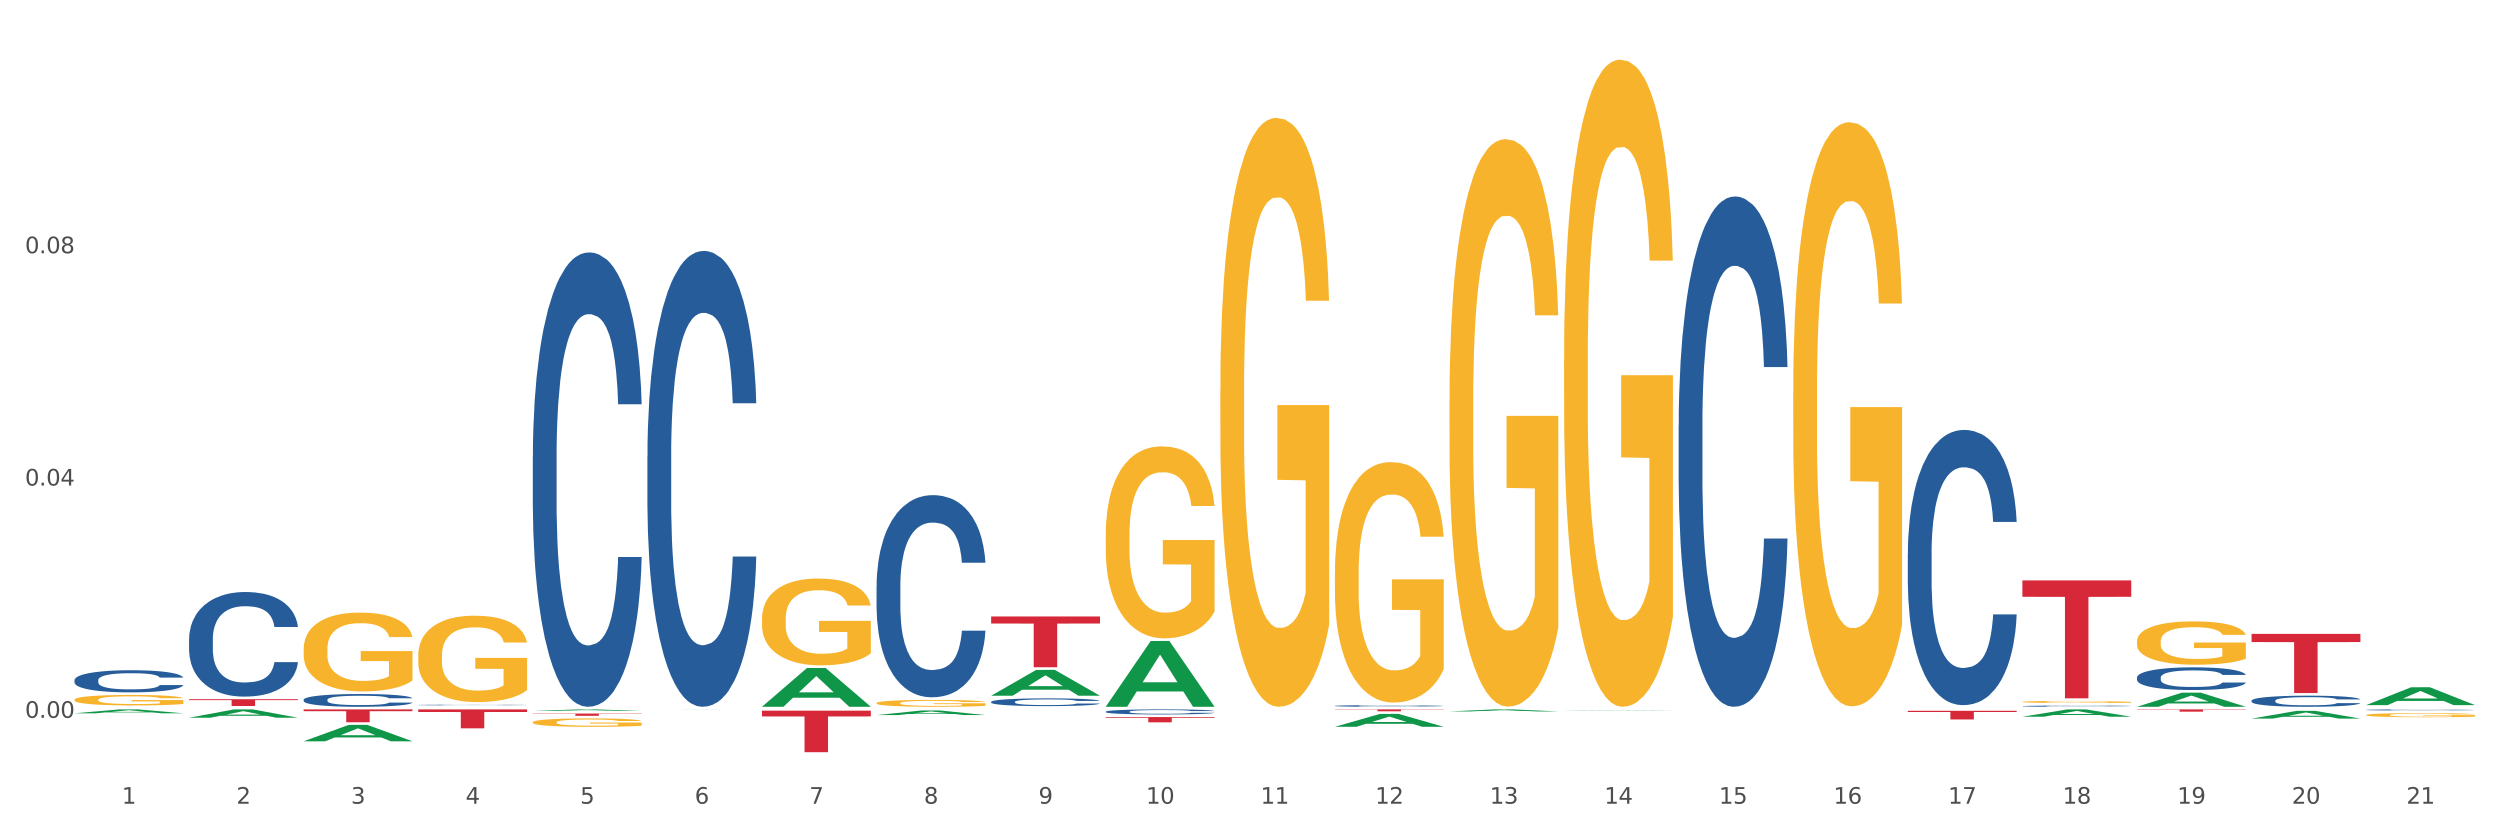 <?xml version="1.0" encoding="utf-8" standalone="no"?>
<!DOCTYPE svg PUBLIC "-//W3C//DTD SVG 1.1//EN"
  "http://www.w3.org/Graphics/SVG/1.1/DTD/svg11.dtd">
<svg xmlns:xlink="http://www.w3.org/1999/xlink" width="1080pt" height="360pt" viewBox="0 0 1080 360" xmlns="http://www.w3.org/2000/svg" version="1.1">
 <rect x="0" y="0" width="1080" height="360" fill="#333333" stroke="none"/>
 <defs>
  <style type="text/css">*{stroke-linejoin: round; stroke-linecap: butt}</style>
 </defs>
 <g id="figure_1">
  <g id="patch_1">
   <path d="M 0 360 
L 1080 360 
L 1080 0 
L 0 0 
z
" style="fill: #ffffff; stroke: #ffffff; stroke-linejoin: miter"/>
  </g>
  <g id="axes_1">
   <g id="matplotlib.axis_1">
    <g id="xtick_1">
     <g id="text_1">
      <!-- 1 -->
      <g style="fill: #4d4d4d" transform="translate(52.633 347.204) scale(0.096 -0.096)">
       <defs>
        <path id="DejaVuSans-31" d="M 794 531 
L 1825 531 
L 1825 4091 
L 703 3866 
L 703 4441 
L 1819 4666 
L 2450 4666 
L 2450 531 
L 3481 531 
L 3481 0 
L 794 0 
L 794 531 
z
" transform="scale(0.016)"/>
       </defs>
       <use xlink:href="#DejaVuSans-31"/>
      </g>
     </g>
    </g>
    <g id="xtick_2">
     <g id="text_2">
      <!-- 2 -->
      <g style="fill: #4d4d4d" transform="translate(102.133 347.204) scale(0.096 -0.096)">
       <defs>
        <path id="DejaVuSans-32" d="M 1228 531 
L 3431 531 
L 3431 0 
L 469 0 
L 469 531 
Q 828 903 1448 1529 
Q 2069 2156 2228 2338 
Q 2531 2678 2651 2914 
Q 2772 3150 2772 3378 
Q 2772 3750 2511 3984 
Q 2250 4219 1831 4219 
Q 1534 4219 1204 4116 
Q 875 4013 500 3803 
L 500 4441 
Q 881 4594 1212 4672 
Q 1544 4750 1819 4750 
Q 2544 4750 2975 4387 
Q 3406 4025 3406 3419 
Q 3406 3131 3298 2873 
Q 3191 2616 2906 2266 
Q 2828 2175 2409 1742 
Q 1991 1309 1228 531 
z
" transform="scale(0.016)"/>
       </defs>
       <use xlink:href="#DejaVuSans-32"/>
      </g>
     </g>
    </g>
    <g id="xtick_3">
     <g id="text_3">
      <!-- 3 -->
      <g style="fill: #4d4d4d" transform="translate(151.633 347.204) scale(0.096 -0.096)">
       <defs>
        <path id="DejaVuSans-33" d="M 2597 2516 
Q 3050 2419 3304 2112 
Q 3559 1806 3559 1356 
Q 3559 666 3084 287 
Q 2609 -91 1734 -91 
Q 1441 -91 1130 -33 
Q 819 25 488 141 
L 488 750 
Q 750 597 1062 519 
Q 1375 441 1716 441 
Q 2309 441 2620 675 
Q 2931 909 2931 1356 
Q 2931 1769 2642 2001 
Q 2353 2234 1838 2234 
L 1294 2234 
L 1294 2753 
L 1863 2753 
Q 2328 2753 2575 2939 
Q 2822 3125 2822 3475 
Q 2822 3834 2567 4026 
Q 2313 4219 1838 4219 
Q 1578 4219 1281 4162 
Q 984 4106 628 3988 
L 628 4550 
Q 988 4650 1302 4700 
Q 1616 4750 1894 4750 
Q 2613 4750 3031 4423 
Q 3450 4097 3450 3541 
Q 3450 3153 3228 2886 
Q 3006 2619 2597 2516 
z
" transform="scale(0.016)"/>
       </defs>
       <use xlink:href="#DejaVuSans-33"/>
      </g>
     </g>
    </g>
    <g id="xtick_4">
     <g id="text_4">
      <!-- 4 -->
      <g style="fill: #4d4d4d" transform="translate(201.133 347.204) scale(0.096 -0.096)">
       <defs>
        <path id="DejaVuSans-34" d="M 2419 4116 
L 825 1625 
L 2419 1625 
L 2419 4116 
z
M 2253 4666 
L 3047 4666 
L 3047 1625 
L 3713 1625 
L 3713 1100 
L 3047 1100 
L 3047 0 
L 2419 0 
L 2419 1100 
L 313 1100 
L 313 1709 
L 2253 4666 
z
" transform="scale(0.016)"/>
       </defs>
       <use xlink:href="#DejaVuSans-34"/>
      </g>
     </g>
    </g>
    <g id="xtick_5">
     <g id="text_5">
      <!-- 5 -->
      <g style="fill: #4d4d4d" transform="translate(250.633 347.204) scale(0.096 -0.096)">
       <defs>
        <path id="DejaVuSans-35" d="M 691 4666 
L 3169 4666 
L 3169 4134 
L 1269 4134 
L 1269 2991 
Q 1406 3038 1543 3061 
Q 1681 3084 1819 3084 
Q 2600 3084 3056 2656 
Q 3513 2228 3513 1497 
Q 3513 744 3044 326 
Q 2575 -91 1722 -91 
Q 1428 -91 1123 -41 
Q 819 9 494 109 
L 494 744 
Q 775 591 1075 516 
Q 1375 441 1709 441 
Q 2250 441 2565 725 
Q 2881 1009 2881 1497 
Q 2881 1984 2565 2268 
Q 2250 2553 1709 2553 
Q 1456 2553 1204 2497 
Q 953 2441 691 2322 
L 691 4666 
z
" transform="scale(0.016)"/>
       </defs>
       <use xlink:href="#DejaVuSans-35"/>
      </g>
     </g>
    </g>
    <g id="xtick_6">
     <g id="text_6">
      <!-- 6 -->
      <g style="fill: #4d4d4d" transform="translate(300.134 347.204) scale(0.096 -0.096)">
       <defs>
        <path id="DejaVuSans-36" d="M 2113 2584 
Q 1688 2584 1439 2293 
Q 1191 2003 1191 1497 
Q 1191 994 1439 701 
Q 1688 409 2113 409 
Q 2538 409 2786 701 
Q 3034 994 3034 1497 
Q 3034 2003 2786 2293 
Q 2538 2584 2113 2584 
z
M 3366 4563 
L 3366 3988 
Q 3128 4100 2886 4159 
Q 2644 4219 2406 4219 
Q 1781 4219 1451 3797 
Q 1122 3375 1075 2522 
Q 1259 2794 1537 2939 
Q 1816 3084 2150 3084 
Q 2853 3084 3261 2657 
Q 3669 2231 3669 1497 
Q 3669 778 3244 343 
Q 2819 -91 2113 -91 
Q 1303 -91 875 529 
Q 447 1150 447 2328 
Q 447 3434 972 4092 
Q 1497 4750 2381 4750 
Q 2619 4750 2861 4703 
Q 3103 4656 3366 4563 
z
" transform="scale(0.016)"/>
       </defs>
       <use xlink:href="#DejaVuSans-36"/>
      </g>
     </g>
    </g>
    <g id="xtick_7">
     <g id="text_7">
      <!-- 7 -->
      <g style="fill: #4d4d4d" transform="translate(349.634 347.204) scale(0.096 -0.096)">
       <defs>
        <path id="DejaVuSans-37" d="M 525 4666 
L 3525 4666 
L 3525 4397 
L 1831 0 
L 1172 0 
L 2766 4134 
L 525 4134 
L 525 4666 
z
" transform="scale(0.016)"/>
       </defs>
       <use xlink:href="#DejaVuSans-37"/>
      </g>
     </g>
    </g>
    <g id="xtick_8">
     <g id="text_8">
      <!-- 8 -->
      <g style="fill: #4d4d4d" transform="translate(399.134 347.204) scale(0.096 -0.096)">
       <defs>
        <path id="DejaVuSans-38" d="M 2034 2216 
Q 1584 2216 1326 1975 
Q 1069 1734 1069 1313 
Q 1069 891 1326 650 
Q 1584 409 2034 409 
Q 2484 409 2743 651 
Q 3003 894 3003 1313 
Q 3003 1734 2745 1975 
Q 2488 2216 2034 2216 
z
M 1403 2484 
Q 997 2584 770 2862 
Q 544 3141 544 3541 
Q 544 4100 942 4425 
Q 1341 4750 2034 4750 
Q 2731 4750 3128 4425 
Q 3525 4100 3525 3541 
Q 3525 3141 3298 2862 
Q 3072 2584 2669 2484 
Q 3125 2378 3379 2068 
Q 3634 1759 3634 1313 
Q 3634 634 3220 271 
Q 2806 -91 2034 -91 
Q 1263 -91 848 271 
Q 434 634 434 1313 
Q 434 1759 690 2068 
Q 947 2378 1403 2484 
z
M 1172 3481 
Q 1172 3119 1398 2916 
Q 1625 2713 2034 2713 
Q 2441 2713 2670 2916 
Q 2900 3119 2900 3481 
Q 2900 3844 2670 4047 
Q 2441 4250 2034 4250 
Q 1625 4250 1398 4047 
Q 1172 3844 1172 3481 
z
" transform="scale(0.016)"/>
       </defs>
       <use xlink:href="#DejaVuSans-38"/>
      </g>
     </g>
    </g>
    <g id="xtick_9">
     <g id="text_9">
      <!-- 9 -->
      <g style="fill: #4d4d4d" transform="translate(448.634 347.204) scale(0.096 -0.096)">
       <defs>
        <path id="DejaVuSans-39" d="M 703 97 
L 703 672 
Q 941 559 1184 500 
Q 1428 441 1663 441 
Q 2288 441 2617 861 
Q 2947 1281 2994 2138 
Q 2813 1869 2534 1725 
Q 2256 1581 1919 1581 
Q 1219 1581 811 2004 
Q 403 2428 403 3163 
Q 403 3881 828 4315 
Q 1253 4750 1959 4750 
Q 2769 4750 3195 4129 
Q 3622 3509 3622 2328 
Q 3622 1225 3098 567 
Q 2575 -91 1691 -91 
Q 1453 -91 1209 -44 
Q 966 3 703 97 
z
M 1959 2075 
Q 2384 2075 2632 2365 
Q 2881 2656 2881 3163 
Q 2881 3666 2632 3958 
Q 2384 4250 1959 4250 
Q 1534 4250 1286 3958 
Q 1038 3666 1038 3163 
Q 1038 2656 1286 2365 
Q 1534 2075 1959 2075 
z
" transform="scale(0.016)"/>
       </defs>
       <use xlink:href="#DejaVuSans-39"/>
      </g>
     </g>
    </g>
    <g id="xtick_10">
     <g id="text_10">
      <!-- 10 -->
      <g style="fill: #4d4d4d" transform="translate(495.079 347.204) scale(0.096 -0.096)">
       <defs>
        <path id="DejaVuSans-30" d="M 2034 4250 
Q 1547 4250 1301 3770 
Q 1056 3291 1056 2328 
Q 1056 1369 1301 889 
Q 1547 409 2034 409 
Q 2525 409 2770 889 
Q 3016 1369 3016 2328 
Q 3016 3291 2770 3770 
Q 2525 4250 2034 4250 
z
M 2034 4750 
Q 2819 4750 3233 4129 
Q 3647 3509 3647 2328 
Q 3647 1150 3233 529 
Q 2819 -91 2034 -91 
Q 1250 -91 836 529 
Q 422 1150 422 2328 
Q 422 3509 836 4129 
Q 1250 4750 2034 4750 
z
" transform="scale(0.016)"/>
       </defs>
       <use xlink:href="#DejaVuSans-31"/>
       <use xlink:href="#DejaVuSans-30" transform="translate(63.623 0)"/>
      </g>
     </g>
    </g>
    <g id="xtick_11">
     <g id="text_11">
      <!-- 11 -->
      <g style="fill: #4d4d4d" transform="translate(544.58 347.204) scale(0.096 -0.096)">
       <use xlink:href="#DejaVuSans-31"/>
       <use xlink:href="#DejaVuSans-31" transform="translate(63.623 0)"/>
      </g>
     </g>
    </g>
    <g id="xtick_12">
     <g id="text_12">
      <!-- 12 -->
      <g style="fill: #4d4d4d" transform="translate(594.08 347.204) scale(0.096 -0.096)">
       <use xlink:href="#DejaVuSans-31"/>
       <use xlink:href="#DejaVuSans-32" transform="translate(63.623 0)"/>
      </g>
     </g>
    </g>
    <g id="xtick_13">
     <g id="text_13">
      <!-- 13 -->
      <g style="fill: #4d4d4d" transform="translate(643.58 347.204) scale(0.096 -0.096)">
       <use xlink:href="#DejaVuSans-31"/>
       <use xlink:href="#DejaVuSans-33" transform="translate(63.623 0)"/>
      </g>
     </g>
    </g>
    <g id="xtick_14">
     <g id="text_14">
      <!-- 14 -->
      <g style="fill: #4d4d4d" transform="translate(693.08 347.204) scale(0.096 -0.096)">
       <use xlink:href="#DejaVuSans-31"/>
       <use xlink:href="#DejaVuSans-34" transform="translate(63.623 0)"/>
      </g>
     </g>
    </g>
    <g id="xtick_15">
     <g id="text_15">
      <!-- 15 -->
      <g style="fill: #4d4d4d" transform="translate(742.58 347.204) scale(0.096 -0.096)">
       <use xlink:href="#DejaVuSans-31"/>
       <use xlink:href="#DejaVuSans-35" transform="translate(63.623 0)"/>
      </g>
     </g>
    </g>
    <g id="xtick_16">
     <g id="text_16">
      <!-- 16 -->
      <g style="fill: #4d4d4d" transform="translate(792.08 347.204) scale(0.096 -0.096)">
       <use xlink:href="#DejaVuSans-31"/>
       <use xlink:href="#DejaVuSans-36" transform="translate(63.623 0)"/>
      </g>
     </g>
    </g>
    <g id="xtick_17">
     <g id="text_17">
      <!-- 17 -->
      <g style="fill: #4d4d4d" transform="translate(841.58 347.204) scale(0.096 -0.096)">
       <use xlink:href="#DejaVuSans-31"/>
       <use xlink:href="#DejaVuSans-37" transform="translate(63.623 0)"/>
      </g>
     </g>
    </g>
    <g id="xtick_18">
     <g id="text_18">
      <!-- 18 -->
      <g style="fill: #4d4d4d" transform="translate(891.08 347.204) scale(0.096 -0.096)">
       <use xlink:href="#DejaVuSans-31"/>
       <use xlink:href="#DejaVuSans-38" transform="translate(63.623 0)"/>
      </g>
     </g>
    </g>
    <g id="xtick_19">
     <g id="text_19">
      <!-- 19 -->
      <g style="fill: #4d4d4d" transform="translate(940.58 347.204) scale(0.096 -0.096)">
       <use xlink:href="#DejaVuSans-31"/>
       <use xlink:href="#DejaVuSans-39" transform="translate(63.623 0)"/>
      </g>
     </g>
    </g>
    <g id="xtick_20">
     <g id="text_20">
      <!-- 20 -->
      <g style="fill: #4d4d4d" transform="translate(990.08 347.204) scale(0.096 -0.096)">
       <use xlink:href="#DejaVuSans-32"/>
       <use xlink:href="#DejaVuSans-30" transform="translate(63.623 0)"/>
      </g>
     </g>
    </g>
    <g id="xtick_21">
     <g id="text_21">
      <!-- 21 -->
      <g style="fill: #4d4d4d" transform="translate(1039.58 347.204) scale(0.096 -0.096)">
       <use xlink:href="#DejaVuSans-32"/>
       <use xlink:href="#DejaVuSans-31" transform="translate(63.623 0)"/>
      </g>
     </g>
    </g>
    <g id="xtick_22"/>
    <g id="xtick_23"/>
    <g id="xtick_24"/>
    <g id="xtick_25"/>
    <g id="xtick_26"/>
    <g id="xtick_27"/>
    <g id="xtick_28"/>
    <g id="xtick_29"/>
    <g id="xtick_30"/>
    <g id="xtick_31"/>
    <g id="xtick_32"/>
    <g id="xtick_33"/>
    <g id="xtick_34"/>
    <g id="xtick_35"/>
    <g id="xtick_36"/>
    <g id="xtick_37"/>
    <g id="xtick_38"/>
    <g id="xtick_39"/>
    <g id="xtick_40"/>
    <g id="xtick_41"/>
   </g>
   <g id="matplotlib.axis_2">
    <g id="ytick_1">
     <g id="text_22">
      <!-- 0.00 -->
      <g style="fill: #4d4d4d" transform="translate(10.8 310.102) scale(0.096 -0.096)">
       <defs>
        <path id="DejaVuSans-2e" d="M 684 794 
L 1344 794 
L 1344 0 
L 684 0 
L 684 794 
z
" transform="scale(0.016)"/>
       </defs>
       <use xlink:href="#DejaVuSans-30"/>
       <use xlink:href="#DejaVuSans-2e" transform="translate(63.623 0)"/>
       <use xlink:href="#DejaVuSans-30" transform="translate(95.41 0)"/>
       <use xlink:href="#DejaVuSans-30" transform="translate(159.033 0)"/>
      </g>
     </g>
    </g>
    <g id="ytick_2">
     <g id="text_23">
      <!-- 0.04 -->
      <g style="fill: #4d4d4d" transform="translate(10.8 209.752) scale(0.096 -0.096)">
       <use xlink:href="#DejaVuSans-30"/>
       <use xlink:href="#DejaVuSans-2e" transform="translate(63.623 0)"/>
       <use xlink:href="#DejaVuSans-30" transform="translate(95.41 0)"/>
       <use xlink:href="#DejaVuSans-34" transform="translate(159.033 0)"/>
      </g>
     </g>
    </g>
    <g id="ytick_3">
     <g id="text_24">
      <!-- 0.08 -->
      <g style="fill: #4d4d4d" transform="translate(10.8 109.401) scale(0.096 -0.096)">
       <use xlink:href="#DejaVuSans-30"/>
       <use xlink:href="#DejaVuSans-2e" transform="translate(63.623 0)"/>
       <use xlink:href="#DejaVuSans-30" transform="translate(95.41 0)"/>
       <use xlink:href="#DejaVuSans-38" transform="translate(159.033 0)"/>
      </g>
     </g>
    </g>
    <g id="ytick_4"/>
    <g id="ytick_5"/>
    <g id="ytick_6"/>
   </g>
   <g id="PolyCollection_1">
    <path d="M 32.175 308.144 
L 32.223 308.142 
L 51.615 306.457 
L 59.663 306.455 
L 79.2 308.147 
L 69.892 308.147 
L 65.674 307.753 
L 45.652 307.753 
L 45.507 307.759 
L 41.435 308.147 
L 32.175 308.147 
L 32.175 308.144 
L 48.173 307.518 
L 63.153 307.516 
L 55.736 306.816 
L 55.639 306.812 
L 55.542 306.817 
L 48.125 307.516 
L 48.173 307.518 
L 32.175 308.144 
z
" clip-path="url(#pe33ecf27f5)" style="fill: #109648"/>
    <path d="M 230.175 308.258 
L 277.2 308.258 
L 277.2 308.393 
L 258.702 308.393 
L 258.702 309.227 
L 248.562 309.227 
L 248.562 308.393 
L 230.175 308.393 
L 230.175 308.259 
L 230.175 308.258 
z
" clip-path="url(#pe33ecf27f5)" style="fill: #d62839"/>
    <path d="M 180.675 306.455 
L 227.7 306.455 
L 227.7 307.593 
L 209.202 307.6 
L 209.202 314.642 
L 199.062 314.642 
L 199.062 307.6 
L 180.675 307.593 
L 180.675 306.463 
L 180.675 306.455 
z
" clip-path="url(#pe33ecf27f5)" style="fill: #d62839"/>
    <path d="M 131.175 306.455 
L 178.2 306.455 
L 178.2 307.23 
L 159.702 307.235 
L 159.702 312.028 
L 149.562 312.028 
L 149.562 307.235 
L 131.175 307.23 
L 131.175 306.46 
L 131.175 306.455 
z
" clip-path="url(#pe33ecf27f5)" style="fill: #d62839"/>
    <path d="M 81.675 302.058 
L 128.7 302.058 
L 128.7 302.465 
L 110.202 302.468 
L 110.202 304.989 
L 100.062 304.989 
L 100.062 302.468 
L 81.675 302.465 
L 81.675 302.061 
L 81.675 302.058 
z
" clip-path="url(#pe33ecf27f5)" style="fill: #d62839"/>
    <path d="M 32.175 302.311 
L 32.231 302.307 
L 32.231 302.158 
L 32.342 302.03 
L 32.897 301.72 
L 33.73 301.463 
L 34.34 301.327 
L 34.951 301.215 
L 35.673 301.103 
L 36.561 300.988 
L 38.171 300.818 
L 39.17 300.731 
L 40.392 300.64 
L 42.613 300.508 
L 44.223 300.433 
L 45.888 300.371 
L 48.609 300.297 
L 50.385 300.264 
L 52.273 300.239 
L 54.549 300.222 
L 56.27 300.218 
L 60.046 300.231 
L 63.266 300.268 
L 64.82 300.297 
L 66.819 300.346 
L 67.874 300.38 
L 69.595 300.446 
L 71.372 300.533 
L 72.593 300.607 
L 74.425 300.748 
L 75.813 300.888 
L 77.09 301.062 
L 77.756 301.182 
L 78.256 301.294 
L 78.7 301.422 
L 79.144 301.625 
L 69.151 301.625 
L 68.762 301.48 
L 68.152 301.343 
L 67.263 301.211 
L 66.486 301.128 
L 65.154 301.025 
L 63.932 300.959 
L 62.655 300.909 
L 61.101 300.868 
L 59.879 300.847 
L 58.158 300.83 
L 54.771 300.835 
L 52.495 300.868 
L 50.941 300.909 
L 49.941 300.946 
L 49.053 300.988 
L 48.054 301.046 
L 46.888 301.132 
L 46.055 301.211 
L 45.222 301.31 
L 44.556 301.41 
L 43.945 301.525 
L 43.445 301.649 
L 43.057 301.778 
L 42.724 301.935 
L 42.446 302.195 
L 42.446 302.762 
L 42.557 302.89 
L 42.835 303.06 
L 43.168 303.188 
L 43.723 303.341 
L 44.223 303.445 
L 45.167 303.594 
L 46.221 303.718 
L 47.054 303.796 
L 47.887 303.862 
L 49.331 303.953 
L 50.941 304.028 
L 52.329 304.073 
L 54.216 304.115 
L 55.493 304.131 
L 56.604 304.14 
L 59.324 304.14 
L 61.267 304.127 
L 63.432 304.098 
L 65.098 304.061 
L 66.486 304.015 
L 68.041 303.941 
L 69.04 303.871 
L 69.04 303.006 
L 56.826 303.002 
L 56.826 302.427 
L 79.2 302.427 
L 79.2 304.115 
L 78.256 304.202 
L 77.201 304.28 
L 76.091 304.351 
L 74.425 304.437 
L 72.427 304.52 
L 70.65 304.578 
L 68.762 304.628 
L 66.542 304.673 
L 63.655 304.715 
L 61.878 304.731 
L 59.657 304.743 
L 57.048 304.748 
L 54.771 304.739 
L 52.551 304.719 
L 50.219 304.681 
L 47.943 304.628 
L 46.221 304.574 
L 44.5 304.508 
L 42.668 304.421 
L 41.225 304.338 
L 40.114 304.264 
L 38.893 304.169 
L 37.56 304.044 
L 36.561 303.933 
L 35.673 303.817 
L 34.729 303.668 
L 34.063 303.54 
L 33.396 303.378 
L 33.008 303.259 
L 32.564 303.072 
L 32.231 302.812 
L 32.175 302.311 
z
" clip-path="url(#pe33ecf27f5)" style="fill: #f7b32b"/>
    <path d="M 32.175 293.834 
L 32.231 293.825 
L 32.231 293.581 
L 32.397 293.249 
L 33.009 292.638 
L 33.787 292.176 
L 35.121 291.635 
L 35.844 291.408 
L 36.789 291.155 
L 38.734 290.745 
L 40.957 290.396 
L 42.514 290.204 
L 43.681 290.081 
L 46.294 289.863 
L 47.794 289.767 
L 49.351 289.689 
L 50.685 289.636 
L 52.908 289.575 
L 54.687 289.549 
L 56.744 289.54 
L 58.467 289.549 
L 60.746 289.584 
L 64.081 289.689 
L 65.359 289.75 
L 67.082 289.855 
L 68.861 289.994 
L 70.306 290.134 
L 71.974 290.335 
L 73.697 290.596 
L 75.365 290.928 
L 76.532 291.233 
L 77.477 291.556 
L 78.311 291.949 
L 78.922 292.376 
L 79.2 292.734 
L 69.028 292.734 
L 68.75 292.411 
L 68.194 292.062 
L 67.638 291.827 
L 67.027 291.635 
L 66.082 291.417 
L 65.248 291.277 
L 63.859 291.111 
L 62.58 291.006 
L 61.524 290.945 
L 60.245 290.893 
L 57.522 290.841 
L 55.576 290.841 
L 54.353 290.858 
L 52.853 290.902 
L 51.574 290.963 
L 50.073 291.067 
L 48.906 291.181 
L 47.739 291.329 
L 47.072 291.434 
L 46.071 291.626 
L 45.404 291.783 
L 44.515 292.054 
L 44.015 292.246 
L 43.125 292.743 
L 42.736 293.109 
L 42.569 293.362 
L 42.458 293.642 
L 42.458 295.003 
L 42.792 295.614 
L 43.07 295.876 
L 43.514 296.172 
L 44.348 296.556 
L 45.571 296.931 
L 46.849 297.202 
L 47.906 297.368 
L 48.906 297.49 
L 49.907 297.586 
L 51.13 297.673 
L 52.13 297.725 
L 53.631 297.778 
L 55.41 297.804 
L 56.799 297.804 
L 59.634 297.76 
L 60.913 297.717 
L 62.135 297.656 
L 63.469 297.56 
L 64.526 297.455 
L 65.137 297.376 
L 66.138 297.211 
L 66.916 297.036 
L 67.583 296.835 
L 68.027 296.661 
L 68.528 296.399 
L 68.917 296.102 
L 69.028 295.945 
L 79.2 295.945 
L 78.978 296.26 
L 78.589 296.565 
L 77.81 296.975 
L 77.199 297.211 
L 76.254 297.499 
L 75.253 297.743 
L 73.864 298.013 
L 72.585 298.214 
L 71.251 298.389 
L 69.806 298.546 
L 67.194 298.764 
L 66.249 298.825 
L 64.248 298.93 
L 62.691 298.991 
L 60.412 299.052 
L 58.078 299.087 
L 55.632 299.095 
L 53.464 299.078 
L 51.074 299.026 
L 49.573 298.973 
L 47.906 298.895 
L 45.96 298.773 
L 44.126 298.624 
L 42.403 298.45 
L 40.791 298.249 
L 39.29 298.022 
L 37.344 297.647 
L 35.899 297.28 
L 34.843 296.94 
L 34.12 296.652 
L 33.398 296.286 
L 33.009 296.033 
L 32.397 295.422 
L 32.175 294.855 
L 32.175 293.834 
z
" clip-path="url(#pe33ecf27f5)" style="fill: #255c99"/>
    <path d="M 131.175 302.296 
L 131.231 302.291 
L 131.231 302.15 
L 131.397 301.959 
L 132.009 301.607 
L 132.787 301.34 
L 134.121 301.028 
L 134.844 300.897 
L 135.789 300.751 
L 137.734 300.514 
L 139.957 300.313 
L 141.514 300.202 
L 142.681 300.131 
L 145.294 300.006 
L 146.794 299.95 
L 148.351 299.905 
L 149.685 299.875 
L 151.908 299.839 
L 153.687 299.824 
L 155.744 299.819 
L 157.467 299.824 
L 159.746 299.844 
L 163.081 299.905 
L 164.359 299.94 
L 166.082 300.001 
L 167.861 300.081 
L 169.306 300.162 
L 170.974 300.277 
L 172.697 300.428 
L 174.365 300.62 
L 175.532 300.796 
L 176.477 300.982 
L 177.311 301.209 
L 177.922 301.456 
L 178.2 301.662 
L 168.028 301.662 
L 167.75 301.476 
L 167.194 301.274 
L 166.638 301.138 
L 166.027 301.028 
L 165.082 300.902 
L 164.248 300.821 
L 162.859 300.726 
L 161.58 300.665 
L 160.524 300.63 
L 159.245 300.6 
L 156.522 300.569 
L 154.576 300.569 
L 153.353 300.58 
L 151.853 300.605 
L 150.574 300.64 
L 149.073 300.7 
L 147.906 300.766 
L 146.739 300.851 
L 146.072 300.912 
L 145.071 301.023 
L 144.404 301.113 
L 143.515 301.269 
L 143.015 301.38 
L 142.125 301.667 
L 141.736 301.878 
L 141.569 302.024 
L 141.458 302.186 
L 141.458 302.971 
L 141.792 303.323 
L 142.07 303.474 
L 142.514 303.646 
L 143.348 303.867 
L 144.571 304.084 
L 145.849 304.24 
L 146.906 304.335 
L 147.906 304.406 
L 148.907 304.461 
L 150.13 304.512 
L 151.13 304.542 
L 152.631 304.572 
L 154.41 304.587 
L 155.799 304.587 
L 158.634 304.562 
L 159.912 304.537 
L 161.135 304.502 
L 162.469 304.446 
L 163.526 304.386 
L 164.137 304.34 
L 165.137 304.245 
L 165.916 304.144 
L 166.583 304.028 
L 167.027 303.928 
L 167.528 303.777 
L 167.917 303.605 
L 168.028 303.515 
L 178.2 303.515 
L 177.978 303.696 
L 177.589 303.872 
L 176.81 304.109 
L 176.199 304.245 
L 175.254 304.411 
L 174.253 304.552 
L 172.864 304.708 
L 171.585 304.824 
L 170.251 304.924 
L 168.806 305.015 
L 166.194 305.141 
L 165.249 305.176 
L 163.248 305.237 
L 161.691 305.272 
L 159.412 305.307 
L 157.078 305.327 
L 154.632 305.332 
L 152.464 305.322 
L 150.074 305.292 
L 148.573 305.262 
L 146.906 305.216 
L 144.96 305.146 
L 143.126 305.06 
L 141.403 304.96 
L 139.791 304.844 
L 138.29 304.713 
L 136.344 304.496 
L 134.899 304.285 
L 133.843 304.089 
L 133.12 303.923 
L 132.398 303.711 
L 132.009 303.565 
L 131.397 303.213 
L 131.175 302.885 
L 131.175 302.296 
z
" clip-path="url(#pe33ecf27f5)" style="fill: #255c99"/>
    <path d="M 180.675 304.558 
L 180.731 304.558 
L 180.731 304.55 
L 180.897 304.54 
L 181.509 304.522 
L 182.287 304.508 
L 183.621 304.492 
L 184.344 304.485 
L 185.289 304.478 
L 187.234 304.466 
L 189.457 304.455 
L 191.014 304.449 
L 192.181 304.446 
L 194.794 304.439 
L 196.294 304.436 
L 197.851 304.434 
L 199.185 304.432 
L 201.408 304.431 
L 203.187 304.43 
L 205.244 304.43 
L 206.967 304.43 
L 209.246 304.431 
L 212.581 304.434 
L 213.859 304.436 
L 215.582 304.439 
L 217.361 304.443 
L 218.806 304.447 
L 220.474 304.453 
L 222.197 304.461 
L 223.865 304.471 
L 225.032 304.48 
L 225.977 304.49 
L 226.811 304.502 
L 227.422 304.514 
L 227.7 304.525 
L 217.528 304.525 
L 217.25 304.515 
L 216.694 304.505 
L 216.138 304.498 
L 215.527 304.492 
L 214.582 304.486 
L 213.748 304.481 
L 212.359 304.476 
L 211.08 304.473 
L 210.024 304.472 
L 208.745 304.47 
L 206.022 304.468 
L 204.076 304.468 
L 202.853 304.469 
L 201.353 304.47 
L 200.074 304.472 
L 198.573 304.475 
L 197.406 304.479 
L 196.239 304.483 
L 195.572 304.486 
L 194.571 304.492 
L 193.904 304.497 
L 193.015 304.505 
L 192.515 304.51 
L 191.625 304.525 
L 191.236 304.536 
L 191.069 304.544 
L 190.958 304.552 
L 190.958 304.593 
L 191.292 304.611 
L 191.57 304.619 
L 192.014 304.628 
L 192.848 304.639 
L 194.071 304.65 
L 195.349 304.658 
L 196.406 304.663 
L 197.406 304.667 
L 198.407 304.67 
L 199.63 304.673 
L 200.63 304.674 
L 202.131 304.676 
L 203.91 304.676 
L 205.299 304.676 
L 208.134 304.675 
L 209.412 304.674 
L 210.635 304.672 
L 211.969 304.669 
L 213.026 304.666 
L 213.637 304.664 
L 214.637 304.659 
L 215.416 304.654 
L 216.083 304.648 
L 216.527 304.642 
L 217.028 304.635 
L 217.417 304.626 
L 217.528 304.621 
L 227.7 304.621 
L 227.478 304.63 
L 227.089 304.639 
L 226.31 304.652 
L 225.699 304.659 
L 224.754 304.667 
L 223.753 304.675 
L 222.364 304.683 
L 221.085 304.689 
L 219.751 304.694 
L 218.306 304.699 
L 215.694 304.705 
L 214.749 304.707 
L 212.748 304.71 
L 211.191 304.712 
L 208.912 304.714 
L 206.578 304.715 
L 204.132 304.715 
L 201.964 304.715 
L 199.574 304.713 
L 198.073 304.711 
L 196.406 304.709 
L 194.46 304.705 
L 192.626 304.701 
L 190.903 304.696 
L 189.291 304.69 
L 187.79 304.683 
L 185.844 304.672 
L 184.399 304.661 
L 183.343 304.651 
L 182.62 304.642 
L 181.898 304.631 
L 181.509 304.624 
L 180.897 304.605 
L 180.675 304.588 
L 180.675 304.558 
z
" clip-path="url(#pe33ecf27f5)" style="fill: #255c99"/>
    <path d="M 329.175 307.004 
L 376.2 307.004 
L 376.2 309.498 
L 357.702 309.515 
L 357.702 324.95 
L 347.562 324.95 
L 347.562 309.515 
L 329.175 309.498 
L 329.175 307.021 
L 329.175 307.004 
z
" clip-path="url(#pe33ecf27f5)" style="fill: #d62839"/>
    <path d="M 230.175 197.241 
L 230.231 197.062 
L 230.231 192.042 
L 230.397 185.231 
L 231.009 172.683 
L 231.787 163.182 
L 233.121 152.068 
L 233.844 147.408 
L 234.789 142.209 
L 236.734 133.784 
L 238.957 126.614 
L 240.514 122.67 
L 241.681 120.161 
L 244.294 115.679 
L 245.794 113.708 
L 247.351 112.094 
L 248.685 111.019 
L 250.908 109.764 
L 252.687 109.226 
L 254.744 109.047 
L 256.467 109.226 
L 258.746 109.943 
L 262.081 112.094 
L 263.359 113.349 
L 265.082 115.5 
L 266.861 118.368 
L 268.306 121.236 
L 269.974 125.359 
L 271.697 130.737 
L 273.365 137.549 
L 274.532 143.823 
L 275.477 150.455 
L 276.311 158.522 
L 276.922 167.305 
L 277.2 174.655 
L 267.028 174.655 
L 266.75 168.022 
L 266.194 160.852 
L 265.638 156.012 
L 265.027 152.068 
L 264.082 147.587 
L 263.248 144.719 
L 261.859 141.313 
L 260.58 139.162 
L 259.524 137.907 
L 258.245 136.832 
L 255.522 135.756 
L 253.576 135.756 
L 252.353 136.115 
L 250.853 137.011 
L 249.574 138.266 
L 248.073 140.417 
L 246.906 142.747 
L 245.739 145.794 
L 245.072 147.946 
L 244.071 151.889 
L 243.404 155.116 
L 242.515 160.673 
L 242.015 164.616 
L 241.125 174.834 
L 240.736 182.363 
L 240.569 187.561 
L 240.458 193.297 
L 240.458 221.261 
L 240.792 233.809 
L 241.07 239.187 
L 241.514 245.281 
L 242.348 253.169 
L 243.571 260.877 
L 244.849 266.434 
L 245.906 269.84 
L 246.906 272.349 
L 247.907 274.321 
L 249.13 276.114 
L 250.13 277.189 
L 251.631 278.265 
L 253.41 278.802 
L 254.799 278.802 
L 257.634 277.906 
L 258.913 277.01 
L 260.135 275.755 
L 261.469 273.783 
L 262.526 271.632 
L 263.137 270.019 
L 264.137 266.613 
L 264.916 263.028 
L 265.583 258.905 
L 266.027 255.32 
L 266.528 249.942 
L 266.917 243.847 
L 267.028 240.621 
L 277.2 240.621 
L 276.978 247.074 
L 276.589 253.348 
L 275.81 261.773 
L 275.199 266.613 
L 274.254 272.528 
L 273.253 277.548 
L 271.864 283.105 
L 270.585 287.227 
L 269.251 290.813 
L 267.806 294.039 
L 265.194 298.521 
L 264.249 299.775 
L 262.248 301.926 
L 260.691 303.181 
L 258.412 304.436 
L 256.078 305.153 
L 253.632 305.332 
L 251.464 304.974 
L 249.074 303.898 
L 247.573 302.823 
L 245.906 301.209 
L 243.96 298.7 
L 242.126 295.652 
L 240.403 292.067 
L 238.791 287.944 
L 237.29 283.284 
L 235.344 275.576 
L 233.899 268.047 
L 232.843 261.056 
L 232.12 255.141 
L 231.398 247.612 
L 231.009 242.413 
L 230.397 229.865 
L 230.175 218.214 
L 230.175 197.241 
z
" clip-path="url(#pe33ecf27f5)" style="fill: #255c99"/>
    <path d="M 378.675 253.141 
L 378.731 253.062 
L 378.731 250.828 
L 378.897 247.798 
L 379.509 242.215 
L 380.287 237.988 
L 381.621 233.043 
L 382.344 230.969 
L 383.289 228.656 
L 385.234 224.908 
L 387.457 221.717 
L 389.014 219.963 
L 390.181 218.846 
L 392.794 216.852 
L 394.294 215.975 
L 395.851 215.257 
L 397.185 214.778 
L 399.408 214.22 
L 401.187 213.981 
L 403.244 213.901 
L 404.967 213.981 
L 407.246 214.3 
L 410.581 215.257 
L 411.859 215.815 
L 413.582 216.772 
L 415.361 218.048 
L 416.806 219.325 
L 418.474 221.159 
L 420.197 223.552 
L 421.865 226.582 
L 423.032 229.374 
L 423.977 232.325 
L 424.811 235.914 
L 425.422 239.822 
L 425.7 243.092 
L 415.528 243.092 
L 415.25 240.141 
L 414.694 236.951 
L 414.138 234.797 
L 413.527 233.043 
L 412.582 231.049 
L 411.748 229.773 
L 410.359 228.257 
L 409.08 227.3 
L 408.024 226.742 
L 406.745 226.263 
L 404.022 225.785 
L 402.076 225.785 
L 400.853 225.944 
L 399.353 226.343 
L 398.074 226.901 
L 396.573 227.859 
L 395.406 228.895 
L 394.239 230.251 
L 393.572 231.208 
L 392.571 232.963 
L 391.904 234.399 
L 391.015 236.871 
L 390.515 238.626 
L 389.625 243.172 
L 389.236 246.522 
L 389.069 248.835 
L 388.958 251.387 
L 388.958 263.829 
L 389.292 269.412 
L 389.57 271.804 
L 390.014 274.516 
L 390.848 278.025 
L 392.071 281.455 
L 393.349 283.927 
L 394.406 285.443 
L 395.406 286.559 
L 396.407 287.437 
L 397.63 288.234 
L 398.63 288.713 
L 400.131 289.191 
L 401.91 289.431 
L 403.299 289.431 
L 406.134 289.032 
L 407.413 288.633 
L 408.635 288.075 
L 409.969 287.197 
L 411.026 286.24 
L 411.637 285.523 
L 412.637 284.007 
L 413.416 282.412 
L 414.083 280.578 
L 414.527 278.982 
L 415.028 276.59 
L 415.417 273.878 
L 415.528 272.442 
L 425.7 272.442 
L 425.478 275.314 
L 425.089 278.105 
L 424.31 281.854 
L 423.699 284.007 
L 422.754 286.639 
L 421.753 288.872 
L 420.364 291.345 
L 419.085 293.179 
L 417.751 294.774 
L 416.306 296.21 
L 413.694 298.204 
L 412.749 298.762 
L 410.748 299.719 
L 409.191 300.277 
L 406.912 300.836 
L 404.578 301.155 
L 402.132 301.235 
L 399.964 301.075 
L 397.574 300.597 
L 396.073 300.118 
L 394.406 299.4 
L 392.46 298.284 
L 390.626 296.928 
L 388.903 295.333 
L 387.291 293.498 
L 385.79 291.425 
L 383.844 287.995 
L 382.399 284.645 
L 381.343 281.535 
L 380.62 278.903 
L 379.898 275.553 
L 379.509 273.24 
L 378.897 267.657 
L 378.675 262.473 
L 378.675 253.141 
z
" clip-path="url(#pe33ecf27f5)" style="fill: #255c99"/>
    <path d="M 428.175 303.197 
L 428.231 303.194 
L 428.231 303.108 
L 428.397 302.992 
L 429.009 302.778 
L 429.787 302.616 
L 431.121 302.426 
L 431.844 302.346 
L 432.789 302.258 
L 434.734 302.114 
L 436.957 301.991 
L 438.514 301.924 
L 439.681 301.881 
L 442.294 301.805 
L 443.794 301.771 
L 445.351 301.744 
L 446.685 301.725 
L 448.908 301.704 
L 450.687 301.695 
L 452.744 301.692 
L 454.467 301.695 
L 456.746 301.707 
L 460.081 301.744 
L 461.359 301.765 
L 463.082 301.802 
L 464.861 301.851 
L 466.306 301.9 
L 467.974 301.97 
L 469.697 302.062 
L 471.365 302.178 
L 472.532 302.285 
L 473.477 302.398 
L 474.311 302.536 
L 474.922 302.686 
L 475.2 302.811 
L 465.028 302.811 
L 464.75 302.698 
L 464.194 302.576 
L 463.638 302.493 
L 463.027 302.426 
L 462.082 302.349 
L 461.248 302.3 
L 459.859 302.242 
L 458.58 302.206 
L 457.524 302.184 
L 456.245 302.166 
L 453.522 302.148 
L 451.576 302.148 
L 450.353 302.154 
L 448.853 302.169 
L 447.574 302.19 
L 446.073 302.227 
L 444.906 302.267 
L 443.739 302.319 
L 443.072 302.356 
L 442.071 302.423 
L 441.404 302.478 
L 440.515 302.573 
L 440.015 302.64 
L 439.125 302.814 
L 438.736 302.943 
L 438.569 303.032 
L 438.458 303.13 
L 438.458 303.607 
L 438.792 303.821 
L 439.07 303.913 
L 439.514 304.017 
L 440.348 304.151 
L 441.571 304.283 
L 442.849 304.378 
L 443.906 304.436 
L 444.906 304.479 
L 445.907 304.512 
L 447.13 304.543 
L 448.13 304.561 
L 449.631 304.58 
L 451.41 304.589 
L 452.799 304.589 
L 455.634 304.574 
L 456.913 304.558 
L 458.135 304.537 
L 459.469 304.503 
L 460.526 304.466 
L 461.137 304.439 
L 462.137 304.381 
L 462.916 304.32 
L 463.583 304.249 
L 464.027 304.188 
L 464.528 304.096 
L 464.917 303.992 
L 465.028 303.937 
L 475.2 303.937 
L 474.978 304.047 
L 474.589 304.154 
L 473.81 304.298 
L 473.199 304.381 
L 472.254 304.482 
L 471.253 304.567 
L 469.864 304.662 
L 468.585 304.733 
L 467.251 304.794 
L 465.806 304.849 
L 463.194 304.925 
L 462.249 304.947 
L 460.248 304.983 
L 458.691 305.005 
L 456.412 305.026 
L 454.078 305.039 
L 451.632 305.042 
L 449.464 305.035 
L 447.074 305.017 
L 445.573 304.999 
L 443.906 304.971 
L 441.96 304.928 
L 440.126 304.876 
L 438.403 304.815 
L 436.791 304.745 
L 435.29 304.665 
L 433.344 304.534 
L 431.899 304.405 
L 430.843 304.286 
L 430.12 304.185 
L 429.398 304.057 
L 429.009 303.968 
L 428.397 303.754 
L 428.175 303.555 
L 428.175 303.197 
z
" clip-path="url(#pe33ecf27f5)" style="fill: #255c99"/>
    <path d="M 477.675 307.438 
L 477.731 307.436 
L 477.731 307.38 
L 477.897 307.304 
L 478.509 307.164 
L 479.287 307.058 
L 480.621 306.934 
L 481.344 306.882 
L 482.289 306.824 
L 484.234 306.731 
L 486.457 306.651 
L 488.014 306.607 
L 489.181 306.579 
L 491.794 306.529 
L 493.294 306.507 
L 494.851 306.489 
L 496.185 306.477 
L 498.408 306.463 
L 500.187 306.457 
L 502.244 306.455 
L 503.967 306.457 
L 506.246 306.465 
L 509.581 306.489 
L 510.859 306.503 
L 512.582 306.527 
L 514.361 306.559 
L 515.806 306.591 
L 517.474 306.637 
L 519.197 306.697 
L 520.865 306.773 
L 522.032 306.842 
L 522.977 306.916 
L 523.811 307.006 
L 524.422 307.104 
L 524.7 307.186 
L 514.528 307.186 
L 514.25 307.112 
L 513.694 307.032 
L 513.138 306.978 
L 512.527 306.934 
L 511.582 306.884 
L 510.748 306.852 
L 509.359 306.814 
L 508.08 306.791 
L 507.024 306.777 
L 505.745 306.765 
L 503.022 306.753 
L 501.076 306.753 
L 499.853 306.757 
L 498.353 306.767 
L 497.074 306.781 
L 495.573 306.804 
L 494.406 306.83 
L 493.239 306.864 
L 492.572 306.888 
L 491.571 306.932 
L 490.904 306.968 
L 490.015 307.03 
L 489.515 307.074 
L 488.625 307.188 
L 488.236 307.272 
L 488.069 307.33 
L 487.958 307.394 
L 487.958 307.705 
L 488.292 307.845 
L 488.57 307.905 
L 489.014 307.973 
L 489.848 308.061 
L 491.071 308.146 
L 492.349 308.208 
L 493.406 308.246 
L 494.406 308.274 
L 495.407 308.296 
L 496.63 308.316 
L 497.63 308.328 
L 499.131 308.34 
L 500.91 308.346 
L 502.299 308.346 
L 505.134 308.336 
L 506.413 308.326 
L 507.635 308.312 
L 508.969 308.29 
L 510.026 308.266 
L 510.637 308.248 
L 511.637 308.21 
L 512.416 308.17 
L 513.083 308.125 
L 513.527 308.085 
L 514.028 308.025 
L 514.417 307.957 
L 514.528 307.921 
L 524.7 307.921 
L 524.478 307.993 
L 524.089 308.063 
L 523.31 308.156 
L 522.699 308.21 
L 521.754 308.276 
L 520.753 308.332 
L 519.364 308.394 
L 518.085 308.44 
L 516.751 308.48 
L 515.306 308.516 
L 512.694 308.566 
L 511.749 308.58 
L 509.748 308.604 
L 508.191 308.618 
L 505.912 308.632 
L 503.578 308.64 
L 501.132 308.642 
L 498.964 308.638 
L 496.574 308.626 
L 495.073 308.614 
L 493.406 308.596 
L 491.46 308.568 
L 489.626 308.534 
L 487.903 308.494 
L 486.291 308.448 
L 484.79 308.396 
L 482.844 308.31 
L 481.399 308.226 
L 480.343 308.148 
L 479.62 308.083 
L 478.898 307.999 
L 478.509 307.941 
L 477.897 307.801 
L 477.675 307.671 
L 477.675 307.438 
z
" clip-path="url(#pe33ecf27f5)" style="fill: #255c99"/>
    <path d="M 576.675 304.945 
L 576.731 304.945 
L 576.731 304.927 
L 576.897 304.902 
L 577.509 304.857 
L 578.287 304.823 
L 579.621 304.783 
L 580.344 304.767 
L 581.289 304.748 
L 583.234 304.718 
L 585.457 304.692 
L 587.014 304.678 
L 588.181 304.669 
L 590.794 304.653 
L 592.294 304.646 
L 593.851 304.64 
L 595.185 304.636 
L 597.408 304.632 
L 599.187 304.63 
L 601.244 304.629 
L 602.967 304.63 
L 605.246 304.633 
L 608.581 304.64 
L 609.859 304.645 
L 611.582 304.652 
L 613.361 304.663 
L 614.806 304.673 
L 616.474 304.688 
L 618.197 304.707 
L 619.865 304.731 
L 621.032 304.754 
L 621.977 304.778 
L 622.811 304.807 
L 623.422 304.838 
L 623.7 304.864 
L 613.528 304.864 
L 613.25 304.841 
L 612.694 304.815 
L 612.138 304.798 
L 611.527 304.783 
L 610.582 304.767 
L 609.748 304.757 
L 608.359 304.745 
L 607.08 304.737 
L 606.024 304.733 
L 604.745 304.729 
L 602.022 304.725 
L 600.076 304.725 
L 598.853 304.726 
L 597.353 304.73 
L 596.074 304.734 
L 594.573 304.742 
L 593.406 304.75 
L 592.239 304.761 
L 591.572 304.769 
L 590.571 304.783 
L 589.904 304.794 
L 589.015 304.814 
L 588.515 304.828 
L 587.625 304.865 
L 587.236 304.892 
L 587.069 304.911 
L 586.958 304.931 
L 586.958 305.031 
L 587.292 305.076 
L 587.57 305.095 
L 588.014 305.117 
L 588.848 305.145 
L 590.071 305.173 
L 591.349 305.193 
L 592.406 305.205 
L 593.406 305.214 
L 594.407 305.221 
L 595.63 305.228 
L 596.63 305.231 
L 598.131 305.235 
L 599.91 305.237 
L 601.299 305.237 
L 604.134 305.234 
L 605.413 305.231 
L 606.635 305.226 
L 607.969 305.219 
L 609.026 305.212 
L 609.637 305.206 
L 610.638 305.194 
L 611.416 305.181 
L 612.083 305.166 
L 612.527 305.153 
L 613.028 305.134 
L 613.417 305.112 
L 613.528 305.101 
L 623.7 305.101 
L 623.478 305.124 
L 623.089 305.146 
L 622.31 305.176 
L 621.699 305.194 
L 620.754 305.215 
L 619.753 305.233 
L 618.364 305.253 
L 617.085 305.267 
L 615.751 305.28 
L 614.306 305.292 
L 611.694 305.308 
L 610.749 305.312 
L 608.748 305.32 
L 607.191 305.325 
L 604.912 305.329 
L 602.578 305.332 
L 600.132 305.332 
L 597.964 305.331 
L 595.574 305.327 
L 594.073 305.323 
L 592.406 305.317 
L 590.46 305.308 
L 588.626 305.298 
L 586.903 305.285 
L 585.291 305.27 
L 583.79 305.253 
L 581.844 305.226 
L 580.399 305.199 
L 579.343 305.174 
L 578.62 305.153 
L 577.898 305.126 
L 577.509 305.107 
L 576.897 305.062 
L 576.675 305.02 
L 576.675 304.945 
z
" clip-path="url(#pe33ecf27f5)" style="fill: #255c99"/>
    <path d="M 725.175 183.928 
L 725.231 183.727 
L 725.231 178.09 
L 725.397 170.439 
L 726.009 156.346 
L 726.787 145.675 
L 728.121 133.192 
L 728.844 127.958 
L 729.789 122.119 
L 731.734 112.656 
L 733.957 104.603 
L 735.514 100.174 
L 736.681 97.355 
L 739.294 92.322 
L 740.794 90.107 
L 742.351 88.295 
L 743.685 87.087 
L 745.908 85.678 
L 747.687 85.074 
L 749.744 84.872 
L 751.467 85.074 
L 753.746 85.879 
L 757.081 88.295 
L 758.359 89.704 
L 760.082 92.12 
L 761.861 95.342 
L 763.306 98.563 
L 764.974 103.194 
L 766.697 109.234 
L 768.365 116.884 
L 769.532 123.931 
L 770.477 131.38 
L 771.311 140.44 
L 771.922 150.306 
L 772.2 158.56 
L 762.028 158.56 
L 761.75 151.111 
L 761.194 143.058 
L 760.638 137.622 
L 760.027 133.192 
L 759.082 128.159 
L 758.248 124.938 
L 756.859 121.112 
L 755.58 118.696 
L 754.524 117.287 
L 753.245 116.079 
L 750.522 114.871 
L 748.576 114.871 
L 747.353 115.274 
L 745.853 116.28 
L 744.574 117.69 
L 743.073 120.106 
L 741.906 122.723 
L 740.739 126.146 
L 740.072 128.562 
L 739.071 132.991 
L 738.404 136.615 
L 737.515 142.856 
L 737.015 147.286 
L 736.125 158.762 
L 735.736 167.218 
L 735.569 173.056 
L 735.458 179.499 
L 735.458 210.907 
L 735.792 225 
L 736.07 231.04 
L 736.514 237.886 
L 737.348 246.744 
L 738.571 255.402 
L 739.849 261.643 
L 740.906 265.468 
L 741.906 268.287 
L 742.907 270.502 
L 744.13 272.515 
L 745.13 273.723 
L 746.631 274.931 
L 748.41 275.535 
L 749.799 275.535 
L 752.634 274.528 
L 753.913 273.522 
L 755.135 272.112 
L 756.469 269.898 
L 757.526 267.482 
L 758.137 265.67 
L 759.138 261.844 
L 759.916 257.818 
L 760.583 253.187 
L 761.027 249.16 
L 761.528 243.12 
L 761.917 236.275 
L 762.028 232.651 
L 772.2 232.651 
L 771.978 239.899 
L 771.589 246.946 
L 770.81 256.408 
L 770.199 261.844 
L 769.254 268.488 
L 768.253 274.126 
L 766.864 280.367 
L 765.585 284.998 
L 764.251 289.024 
L 762.806 292.648 
L 760.194 297.682 
L 759.249 299.091 
L 757.248 301.507 
L 755.691 302.916 
L 753.412 304.326 
L 751.078 305.131 
L 748.632 305.332 
L 746.464 304.93 
L 744.074 303.722 
L 742.573 302.514 
L 740.906 300.702 
L 738.96 297.883 
L 737.126 294.46 
L 735.403 290.434 
L 733.791 285.803 
L 732.29 280.568 
L 730.344 271.911 
L 728.899 263.455 
L 727.843 255.603 
L 727.12 248.959 
L 726.398 240.503 
L 726.009 234.664 
L 725.397 220.571 
L 725.175 207.484 
L 725.175 183.928 
z
" clip-path="url(#pe33ecf27f5)" style="fill: #255c99"/>
    <path d="M 824.175 239.149 
L 824.231 239.04 
L 824.231 236 
L 824.397 231.874 
L 825.009 224.273 
L 825.787 218.518 
L 827.121 211.786 
L 827.844 208.963 
L 828.789 205.814 
L 830.734 200.711 
L 832.957 196.368 
L 834.514 193.979 
L 835.681 192.459 
L 838.294 189.744 
L 839.794 188.55 
L 841.351 187.573 
L 842.685 186.921 
L 844.908 186.161 
L 846.687 185.836 
L 848.744 185.727 
L 850.467 185.836 
L 852.746 186.27 
L 856.081 187.573 
L 857.359 188.333 
L 859.082 189.636 
L 860.861 191.373 
L 862.306 193.11 
L 863.974 195.608 
L 865.697 198.865 
L 867.365 202.991 
L 868.532 206.792 
L 869.477 210.809 
L 870.311 215.695 
L 870.922 221.016 
L 871.2 225.468 
L 861.028 225.468 
L 860.75 221.45 
L 860.194 217.107 
L 859.638 214.175 
L 859.027 211.786 
L 858.082 209.072 
L 857.248 207.335 
L 855.859 205.272 
L 854.58 203.969 
L 853.524 203.209 
L 852.245 202.557 
L 849.522 201.906 
L 847.576 201.906 
L 846.353 202.123 
L 844.853 202.666 
L 843.574 203.426 
L 842.073 204.729 
L 840.906 206.14 
L 839.739 207.986 
L 839.072 209.289 
L 838.071 211.678 
L 837.404 213.632 
L 836.515 216.998 
L 836.015 219.387 
L 835.125 225.576 
L 834.736 230.137 
L 834.569 233.285 
L 834.458 236.76 
L 834.458 253.699 
L 834.792 261.299 
L 835.07 264.557 
L 835.514 268.249 
L 836.348 273.026 
L 837.571 277.695 
L 838.849 281.061 
L 839.906 283.124 
L 840.906 284.644 
L 841.907 285.839 
L 843.13 286.924 
L 844.13 287.576 
L 845.631 288.227 
L 847.41 288.553 
L 848.799 288.553 
L 851.634 288.01 
L 852.913 287.467 
L 854.135 286.707 
L 855.469 285.513 
L 856.526 284.21 
L 857.137 283.233 
L 858.138 281.17 
L 858.916 278.998 
L 859.583 276.501 
L 860.027 274.329 
L 860.528 271.072 
L 860.917 267.38 
L 861.028 265.425 
L 871.2 265.425 
L 870.978 269.334 
L 870.589 273.135 
L 869.81 278.238 
L 869.199 281.17 
L 868.254 284.753 
L 867.253 287.793 
L 865.864 291.159 
L 864.585 293.656 
L 863.251 295.828 
L 861.806 297.783 
L 859.194 300.497 
L 858.249 301.257 
L 856.248 302.56 
L 854.691 303.32 
L 852.412 304.08 
L 850.078 304.515 
L 847.632 304.623 
L 845.464 304.406 
L 843.074 303.754 
L 841.573 303.103 
L 839.906 302.126 
L 837.96 300.606 
L 836.126 298.76 
L 834.403 296.588 
L 832.791 294.091 
L 831.29 291.268 
L 829.344 286.599 
L 827.899 282.038 
L 826.843 277.804 
L 826.12 274.22 
L 825.398 269.66 
L 825.009 266.511 
L 824.397 258.911 
L 824.175 251.853 
L 824.175 239.149 
z
" clip-path="url(#pe33ecf27f5)" style="fill: #255c99"/>
    <path d="M 873.675 305.047 
L 873.731 305.047 
L 873.731 305.034 
L 873.897 305.016 
L 874.509 304.983 
L 875.287 304.958 
L 876.621 304.928 
L 877.344 304.916 
L 878.289 304.902 
L 880.234 304.88 
L 882.457 304.861 
L 884.014 304.851 
L 885.181 304.844 
L 887.794 304.832 
L 889.294 304.827 
L 890.851 304.823 
L 892.185 304.82 
L 894.408 304.817 
L 896.187 304.815 
L 898.244 304.815 
L 899.967 304.815 
L 902.246 304.817 
L 905.581 304.823 
L 906.859 304.826 
L 908.582 304.832 
L 910.361 304.839 
L 911.806 304.847 
L 913.474 304.858 
L 915.197 304.872 
L 916.865 304.89 
L 918.032 304.907 
L 918.977 304.924 
L 919.811 304.945 
L 920.422 304.968 
L 920.7 304.988 
L 910.528 304.988 
L 910.25 304.97 
L 909.694 304.951 
L 909.138 304.939 
L 908.527 304.928 
L 907.582 304.916 
L 906.748 304.909 
L 905.359 304.9 
L 904.08 304.894 
L 903.024 304.891 
L 901.745 304.888 
L 899.022 304.885 
L 897.076 304.885 
L 895.853 304.886 
L 894.353 304.889 
L 893.074 304.892 
L 891.573 304.898 
L 890.406 304.904 
L 889.239 304.912 
L 888.572 304.917 
L 887.571 304.928 
L 886.904 304.936 
L 886.015 304.951 
L 885.515 304.961 
L 884.625 304.988 
L 884.236 305.008 
L 884.069 305.022 
L 883.958 305.037 
L 883.958 305.111 
L 884.292 305.144 
L 884.57 305.158 
L 885.014 305.174 
L 885.848 305.195 
L 887.071 305.215 
L 888.349 305.23 
L 889.406 305.239 
L 890.406 305.245 
L 891.407 305.251 
L 892.63 305.255 
L 893.63 305.258 
L 895.131 305.261 
L 896.91 305.262 
L 898.299 305.262 
L 901.134 305.26 
L 902.413 305.258 
L 903.635 305.254 
L 904.969 305.249 
L 906.026 305.243 
L 906.637 305.239 
L 907.638 305.23 
L 908.416 305.221 
L 909.083 305.21 
L 909.527 305.2 
L 910.028 305.186 
L 910.417 305.17 
L 910.528 305.162 
L 920.7 305.162 
L 920.478 305.179 
L 920.089 305.195 
L 919.31 305.217 
L 918.699 305.23 
L 917.754 305.246 
L 916.753 305.259 
L 915.364 305.274 
L 914.085 305.285 
L 912.751 305.294 
L 911.306 305.302 
L 908.694 305.314 
L 907.749 305.318 
L 905.748 305.323 
L 904.191 305.327 
L 901.912 305.33 
L 899.578 305.332 
L 897.132 305.332 
L 894.964 305.331 
L 892.574 305.328 
L 891.073 305.326 
L 889.406 305.321 
L 887.46 305.315 
L 885.626 305.307 
L 883.903 305.297 
L 882.291 305.286 
L 880.79 305.274 
L 878.844 305.254 
L 877.399 305.234 
L 876.343 305.216 
L 875.62 305.2 
L 874.898 305.18 
L 874.509 305.166 
L 873.897 305.133 
L 873.675 305.103 
L 873.675 305.047 
z
" clip-path="url(#pe33ecf27f5)" style="fill: #255c99"/>
    <path d="M 923.175 292.695 
L 923.231 292.686 
L 923.231 292.435 
L 923.397 292.095 
L 924.009 291.468 
L 924.787 290.994 
L 926.121 290.439 
L 926.844 290.206 
L 927.789 289.946 
L 929.734 289.526 
L 931.957 289.167 
L 933.514 288.97 
L 934.681 288.845 
L 937.294 288.621 
L 938.794 288.523 
L 940.351 288.442 
L 941.685 288.388 
L 943.908 288.326 
L 945.687 288.299 
L 947.744 288.29 
L 949.467 288.299 
L 951.746 288.335 
L 955.081 288.442 
L 956.359 288.505 
L 958.082 288.612 
L 959.861 288.756 
L 961.306 288.899 
L 962.974 289.105 
L 964.697 289.373 
L 966.365 289.714 
L 967.532 290.027 
L 968.477 290.358 
L 969.311 290.761 
L 969.922 291.2 
L 970.2 291.567 
L 960.028 291.567 
L 959.75 291.236 
L 959.194 290.877 
L 958.638 290.636 
L 958.027 290.439 
L 957.082 290.215 
L 956.248 290.072 
L 954.859 289.902 
L 953.58 289.794 
L 952.524 289.731 
L 951.245 289.678 
L 948.522 289.624 
L 946.576 289.624 
L 945.353 289.642 
L 943.853 289.687 
L 942.574 289.749 
L 941.073 289.857 
L 939.906 289.973 
L 938.739 290.125 
L 938.072 290.233 
L 937.071 290.43 
L 936.404 290.591 
L 935.515 290.869 
L 935.015 291.066 
L 934.125 291.576 
L 933.736 291.952 
L 933.569 292.212 
L 933.458 292.498 
L 933.458 293.895 
L 933.792 294.522 
L 934.07 294.79 
L 934.514 295.095 
L 935.348 295.488 
L 936.571 295.873 
L 937.849 296.151 
L 938.906 296.321 
L 939.906 296.446 
L 940.907 296.545 
L 942.13 296.634 
L 943.13 296.688 
L 944.631 296.742 
L 946.41 296.769 
L 947.799 296.769 
L 950.634 296.724 
L 951.913 296.679 
L 953.135 296.617 
L 954.469 296.518 
L 955.526 296.411 
L 956.137 296.33 
L 957.138 296.16 
L 957.916 295.981 
L 958.583 295.775 
L 959.027 295.596 
L 959.528 295.327 
L 959.917 295.023 
L 960.028 294.862 
L 970.2 294.862 
L 969.978 295.184 
L 969.589 295.497 
L 968.81 295.918 
L 968.199 296.16 
L 967.254 296.455 
L 966.253 296.706 
L 964.864 296.984 
L 963.585 297.19 
L 962.251 297.369 
L 960.806 297.53 
L 958.194 297.754 
L 957.249 297.816 
L 955.248 297.924 
L 953.691 297.986 
L 951.412 298.049 
L 949.078 298.085 
L 946.632 298.094 
L 944.464 298.076 
L 942.074 298.022 
L 940.573 297.969 
L 938.906 297.888 
L 936.96 297.763 
L 935.126 297.61 
L 933.403 297.431 
L 931.791 297.225 
L 930.29 296.993 
L 928.344 296.608 
L 926.899 296.232 
L 925.843 295.882 
L 925.12 295.587 
L 924.398 295.211 
L 924.009 294.951 
L 923.397 294.325 
L 923.175 293.743 
L 923.175 292.695 
z
" clip-path="url(#pe33ecf27f5)" style="fill: #255c99"/>
    <path d="M 279.675 196.886 
L 279.731 196.706 
L 279.731 191.67 
L 279.897 184.836 
L 280.509 172.247 
L 281.287 162.715 
L 282.621 151.565 
L 283.344 146.889 
L 284.289 141.674 
L 286.234 133.221 
L 288.457 126.027 
L 290.014 122.07 
L 291.181 119.553 
L 293.794 115.056 
L 295.294 113.078 
L 296.851 111.46 
L 298.185 110.381 
L 300.408 109.122 
L 302.187 108.582 
L 304.244 108.402 
L 305.967 108.582 
L 308.246 109.301 
L 311.581 111.46 
L 312.859 112.719 
L 314.582 114.877 
L 316.361 117.754 
L 317.806 120.632 
L 319.474 124.768 
L 321.197 130.163 
L 322.865 136.998 
L 324.032 143.292 
L 324.977 149.946 
L 325.811 158.039 
L 326.422 166.852 
L 326.7 174.225 
L 316.528 174.225 
L 316.25 167.571 
L 315.694 160.377 
L 315.138 155.522 
L 314.527 151.565 
L 313.582 147.069 
L 312.748 144.191 
L 311.359 140.774 
L 310.08 138.616 
L 309.024 137.357 
L 307.745 136.278 
L 305.022 135.199 
L 303.076 135.199 
L 301.853 135.559 
L 300.353 136.458 
L 299.074 137.717 
L 297.573 139.875 
L 296.406 142.213 
L 295.239 145.27 
L 294.572 147.429 
L 293.571 151.385 
L 292.904 154.622 
L 292.015 160.198 
L 291.515 164.154 
L 290.625 174.405 
L 290.236 181.959 
L 290.069 187.174 
L 289.958 192.929 
L 289.958 220.985 
L 290.292 233.574 
L 290.57 238.97 
L 291.014 245.084 
L 291.848 252.997 
L 293.071 260.731 
L 294.349 266.306 
L 295.406 269.723 
L 296.406 272.241 
L 297.407 274.219 
L 298.63 276.018 
L 299.63 277.097 
L 301.131 278.176 
L 302.91 278.715 
L 304.299 278.715 
L 307.134 277.816 
L 308.413 276.917 
L 309.635 275.658 
L 310.969 273.68 
L 312.026 271.521 
L 312.637 269.903 
L 313.637 266.486 
L 314.416 262.889 
L 315.083 258.752 
L 315.527 255.156 
L 316.028 249.76 
L 316.417 243.645 
L 316.528 240.408 
L 326.7 240.408 
L 326.478 246.883 
L 326.089 253.177 
L 325.31 261.63 
L 324.699 266.486 
L 323.754 272.421 
L 322.753 277.456 
L 321.364 283.031 
L 320.085 287.168 
L 318.751 290.765 
L 317.306 294.002 
L 314.694 298.498 
L 313.749 299.757 
L 311.748 301.915 
L 310.191 303.174 
L 307.912 304.433 
L 305.578 305.152 
L 303.132 305.332 
L 300.964 304.973 
L 298.574 303.893 
L 297.073 302.814 
L 295.406 301.196 
L 293.46 298.678 
L 291.626 295.621 
L 289.903 292.024 
L 288.291 287.887 
L 286.79 283.211 
L 284.844 275.478 
L 283.399 267.925 
L 282.343 260.911 
L 281.62 254.976 
L 280.898 247.422 
L 280.509 242.207 
L 279.897 229.618 
L 279.675 217.928 
L 279.675 196.886 
z
" clip-path="url(#pe33ecf27f5)" style="fill: #255c99"/>
    <path d="M 972.675 302.689 
L 972.731 302.684 
L 972.731 302.562 
L 972.897 302.395 
L 973.509 302.088 
L 974.287 301.856 
L 975.621 301.584 
L 976.344 301.47 
L 977.289 301.343 
L 979.234 301.137 
L 981.457 300.961 
L 983.014 300.865 
L 984.181 300.804 
L 986.794 300.694 
L 988.294 300.646 
L 989.851 300.606 
L 991.185 300.58 
L 993.408 300.549 
L 995.187 300.536 
L 997.244 300.532 
L 998.967 300.536 
L 1001.246 300.554 
L 1004.581 300.606 
L 1005.859 300.637 
L 1007.582 300.69 
L 1009.361 300.76 
L 1010.806 300.83 
L 1012.474 300.931 
L 1014.197 301.062 
L 1015.865 301.229 
L 1017.032 301.382 
L 1017.977 301.545 
L 1018.811 301.742 
L 1019.422 301.957 
L 1019.7 302.136 
L 1009.528 302.136 
L 1009.25 301.974 
L 1008.694 301.799 
L 1008.138 301.68 
L 1007.527 301.584 
L 1006.582 301.474 
L 1005.748 301.404 
L 1004.359 301.321 
L 1003.08 301.268 
L 1002.024 301.238 
L 1000.745 301.211 
L 998.022 301.185 
L 996.076 301.185 
L 994.853 301.194 
L 993.353 301.216 
L 992.074 301.246 
L 990.573 301.299 
L 989.406 301.356 
L 988.239 301.431 
L 987.572 301.483 
L 986.571 301.58 
L 985.904 301.658 
L 985.015 301.794 
L 984.515 301.891 
L 983.625 302.141 
L 983.236 302.325 
L 983.069 302.452 
L 982.958 302.592 
L 982.958 303.276 
L 983.292 303.583 
L 983.57 303.715 
L 984.014 303.864 
L 984.848 304.057 
L 986.071 304.245 
L 987.349 304.381 
L 988.406 304.464 
L 989.406 304.526 
L 990.407 304.574 
L 991.63 304.618 
L 992.63 304.644 
L 994.131 304.67 
L 995.91 304.683 
L 997.299 304.683 
L 1000.134 304.661 
L 1001.413 304.64 
L 1002.635 304.609 
L 1003.969 304.561 
L 1005.026 304.508 
L 1005.637 304.469 
L 1006.638 304.385 
L 1007.416 304.298 
L 1008.083 304.197 
L 1008.527 304.109 
L 1009.028 303.978 
L 1009.417 303.829 
L 1009.528 303.75 
L 1019.7 303.75 
L 1019.478 303.907 
L 1019.089 304.061 
L 1018.31 304.267 
L 1017.699 304.385 
L 1016.754 304.53 
L 1015.753 304.653 
L 1014.364 304.789 
L 1013.085 304.889 
L 1011.751 304.977 
L 1010.306 305.056 
L 1007.694 305.166 
L 1006.749 305.196 
L 1004.748 305.249 
L 1003.191 305.28 
L 1000.912 305.31 
L 998.578 305.328 
L 996.132 305.332 
L 993.964 305.323 
L 991.574 305.297 
L 990.073 305.271 
L 988.406 305.231 
L 986.46 305.17 
L 984.626 305.096 
L 982.903 305.008 
L 981.291 304.907 
L 979.79 304.793 
L 977.844 304.605 
L 976.399 304.42 
L 975.343 304.249 
L 974.62 304.105 
L 973.898 303.921 
L 973.509 303.793 
L 972.897 303.487 
L 972.675 303.202 
L 972.675 302.689 
z
" clip-path="url(#pe33ecf27f5)" style="fill: #255c99"/>
    <path d="M 428.175 266.315 
L 475.2 266.315 
L 475.2 269.366 
L 456.702 269.387 
L 456.702 288.268 
L 446.562 288.268 
L 446.562 269.387 
L 428.175 269.366 
L 428.175 266.336 
L 428.175 266.315 
z
" clip-path="url(#pe33ecf27f5)" style="fill: #d62839"/>
    <path d="M 576.675 306.455 
L 623.7 306.455 
L 623.7 306.57 
L 605.202 306.57 
L 605.202 307.28 
L 595.062 307.28 
L 595.062 306.57 
L 576.675 306.57 
L 576.675 306.456 
L 576.675 306.455 
z
" clip-path="url(#pe33ecf27f5)" style="fill: #d62839"/>
    <path d="M 1022.175 308.889 
L 1022.231 308.887 
L 1022.231 308.828 
L 1022.342 308.778 
L 1022.897 308.656 
L 1023.73 308.555 
L 1024.34 308.501 
L 1024.951 308.457 
L 1025.673 308.413 
L 1026.561 308.367 
L 1028.171 308.3 
L 1029.17 308.266 
L 1030.392 308.23 
L 1032.613 308.178 
L 1034.223 308.149 
L 1035.888 308.124 
L 1038.609 308.095 
L 1040.385 308.082 
L 1042.273 308.072 
L 1044.549 308.066 
L 1046.27 308.064 
L 1050.046 308.069 
L 1053.266 308.084 
L 1054.82 308.095 
L 1056.819 308.115 
L 1057.874 308.128 
L 1059.595 308.154 
L 1061.372 308.188 
L 1062.593 308.217 
L 1064.425 308.273 
L 1065.813 308.328 
L 1067.09 308.396 
L 1067.756 308.444 
L 1068.256 308.488 
L 1068.7 308.538 
L 1069.144 308.618 
L 1059.151 308.618 
L 1058.762 308.561 
L 1058.152 308.507 
L 1057.263 308.455 
L 1056.486 308.423 
L 1055.154 308.382 
L 1053.932 308.356 
L 1052.655 308.336 
L 1051.101 308.32 
L 1049.879 308.312 
L 1048.158 308.305 
L 1044.771 308.307 
L 1042.495 308.32 
L 1040.941 308.336 
L 1039.941 308.351 
L 1039.053 308.367 
L 1038.054 308.39 
L 1036.888 308.424 
L 1036.055 308.455 
L 1035.222 308.494 
L 1034.556 308.533 
L 1033.945 308.579 
L 1033.445 308.628 
L 1033.057 308.678 
L 1032.724 308.74 
L 1032.446 308.843 
L 1032.446 309.066 
L 1032.557 309.117 
L 1032.835 309.183 
L 1033.168 309.234 
L 1033.723 309.294 
L 1034.223 309.335 
L 1035.167 309.394 
L 1036.221 309.443 
L 1037.054 309.473 
L 1037.887 309.5 
L 1039.331 309.535 
L 1040.941 309.565 
L 1042.329 309.583 
L 1044.216 309.599 
L 1045.493 309.605 
L 1046.604 309.609 
L 1049.324 309.609 
L 1051.267 309.604 
L 1053.432 309.592 
L 1055.098 309.578 
L 1056.486 309.56 
L 1058.041 309.53 
L 1059.04 309.503 
L 1059.04 309.162 
L 1046.826 309.161 
L 1046.826 308.934 
L 1069.2 308.934 
L 1069.2 309.599 
L 1068.256 309.633 
L 1067.201 309.664 
L 1066.091 309.692 
L 1064.425 309.726 
L 1062.427 309.759 
L 1060.65 309.781 
L 1058.762 309.801 
L 1056.542 309.819 
L 1053.655 309.835 
L 1051.878 309.842 
L 1049.657 309.847 
L 1047.048 309.848 
L 1044.771 309.845 
L 1042.551 309.837 
L 1040.219 309.822 
L 1037.943 309.801 
L 1036.221 309.78 
L 1034.5 309.754 
L 1032.668 309.719 
L 1031.225 309.687 
L 1030.114 309.658 
L 1028.893 309.62 
L 1027.56 309.571 
L 1026.561 309.527 
L 1025.673 309.482 
L 1024.729 309.423 
L 1024.063 309.372 
L 1023.396 309.309 
L 1023.008 309.262 
L 1022.564 309.188 
L 1022.231 309.086 
L 1022.175 308.889 
z
" clip-path="url(#pe33ecf27f5)" style="fill: #f7b32b"/>
    <path d="M 923.175 277.095 
L 923.231 277.078 
L 923.231 276.462 
L 923.342 275.932 
L 923.897 274.65 
L 924.73 273.589 
L 925.34 273.025 
L 925.951 272.563 
L 926.673 272.102 
L 927.561 271.623 
L 929.171 270.922 
L 930.17 270.562 
L 931.392 270.186 
L 933.613 269.639 
L 935.223 269.331 
L 936.888 269.075 
L 939.609 268.767 
L 941.385 268.63 
L 943.273 268.528 
L 945.549 268.459 
L 947.27 268.442 
L 951.046 268.493 
L 954.266 268.647 
L 955.82 268.767 
L 957.819 268.972 
L 958.874 269.109 
L 960.595 269.383 
L 962.372 269.742 
L 963.593 270.049 
L 965.425 270.631 
L 966.813 271.212 
L 968.09 271.931 
L 968.756 272.426 
L 969.256 272.888 
L 969.7 273.418 
L 970.144 274.256 
L 960.151 274.256 
L 959.762 273.658 
L 959.152 273.093 
L 958.263 272.546 
L 957.486 272.204 
L 956.154 271.777 
L 954.932 271.503 
L 953.655 271.298 
L 952.101 271.127 
L 950.879 271.041 
L 949.158 270.973 
L 945.771 270.99 
L 943.495 271.127 
L 941.941 271.298 
L 940.941 271.452 
L 940.053 271.623 
L 939.054 271.862 
L 937.888 272.221 
L 937.055 272.546 
L 936.222 272.957 
L 935.556 273.367 
L 934.945 273.846 
L 934.445 274.359 
L 934.057 274.889 
L 933.724 275.539 
L 933.446 276.616 
L 933.446 278.959 
L 933.557 279.489 
L 933.835 280.19 
L 934.168 280.72 
L 934.723 281.353 
L 935.223 281.781 
L 936.167 282.396 
L 937.221 282.909 
L 938.054 283.234 
L 938.887 283.508 
L 940.331 283.884 
L 941.941 284.192 
L 943.329 284.38 
L 945.216 284.551 
L 946.493 284.619 
L 947.604 284.653 
L 950.324 284.653 
L 952.267 284.602 
L 954.432 284.482 
L 956.098 284.328 
L 957.486 284.14 
L 959.041 283.833 
L 960.04 283.542 
L 960.04 279.968 
L 947.826 279.951 
L 947.826 277.574 
L 970.2 277.574 
L 970.2 284.551 
L 969.256 284.91 
L 968.201 285.235 
L 967.091 285.526 
L 965.425 285.885 
L 963.427 286.227 
L 961.65 286.466 
L 959.762 286.671 
L 957.542 286.859 
L 954.655 287.03 
L 952.878 287.099 
L 950.657 287.15 
L 948.048 287.167 
L 945.771 287.133 
L 943.551 287.048 
L 941.219 286.894 
L 938.943 286.671 
L 937.221 286.449 
L 935.5 286.175 
L 933.668 285.816 
L 932.225 285.474 
L 931.114 285.166 
L 929.893 284.773 
L 928.56 284.26 
L 927.561 283.798 
L 926.673 283.32 
L 925.729 282.704 
L 925.063 282.174 
L 924.396 281.507 
L 924.008 281.011 
L 923.564 280.241 
L 923.231 279.164 
L 923.175 277.095 
z
" clip-path="url(#pe33ecf27f5)" style="fill: #f7b32b"/>
    <path d="M 873.675 303.206 
L 873.731 303.206 
L 873.731 303.176 
L 873.842 303.15 
L 874.397 303.089 
L 875.23 303.037 
L 875.84 303.01 
L 876.451 302.988 
L 877.173 302.966 
L 878.061 302.943 
L 879.671 302.909 
L 880.67 302.892 
L 881.892 302.873 
L 884.113 302.847 
L 885.723 302.832 
L 887.388 302.82 
L 890.109 302.805 
L 891.885 302.798 
L 893.773 302.793 
L 896.049 302.79 
L 897.77 302.789 
L 901.546 302.792 
L 904.766 302.799 
L 906.32 302.805 
L 908.319 302.815 
L 909.374 302.821 
L 911.095 302.835 
L 912.872 302.852 
L 914.093 302.867 
L 915.925 302.895 
L 917.313 302.923 
L 918.59 302.957 
L 919.256 302.981 
L 919.756 303.004 
L 920.2 303.029 
L 920.644 303.07 
L 910.651 303.07 
L 910.262 303.041 
L 909.652 303.014 
L 908.763 302.987 
L 907.986 302.971 
L 906.654 302.95 
L 905.432 302.937 
L 904.155 302.927 
L 902.601 302.919 
L 901.379 302.915 
L 899.658 302.911 
L 896.271 302.912 
L 893.995 302.919 
L 892.441 302.927 
L 891.441 302.934 
L 890.553 302.943 
L 889.554 302.954 
L 888.388 302.972 
L 887.555 302.987 
L 886.722 303.007 
L 886.056 303.027 
L 885.445 303.05 
L 884.945 303.075 
L 884.557 303.1 
L 884.224 303.131 
L 883.946 303.183 
L 883.946 303.296 
L 884.057 303.322 
L 884.335 303.356 
L 884.668 303.381 
L 885.223 303.412 
L 885.723 303.432 
L 886.667 303.462 
L 887.721 303.487 
L 888.554 303.502 
L 889.387 303.516 
L 890.831 303.534 
L 892.441 303.549 
L 893.829 303.558 
L 895.716 303.566 
L 896.993 303.569 
L 898.104 303.571 
L 900.824 303.571 
L 902.767 303.568 
L 904.932 303.563 
L 906.598 303.555 
L 907.986 303.546 
L 909.541 303.531 
L 910.54 303.517 
L 910.54 303.345 
L 898.326 303.344 
L 898.326 303.23 
L 920.7 303.23 
L 920.7 303.566 
L 919.756 303.583 
L 918.701 303.599 
L 917.591 303.613 
L 915.925 303.63 
L 913.927 303.647 
L 912.15 303.658 
L 910.262 303.668 
L 908.042 303.677 
L 905.155 303.686 
L 903.378 303.689 
L 901.157 303.691 
L 898.548 303.692 
L 896.271 303.69 
L 894.051 303.686 
L 891.719 303.679 
L 889.443 303.668 
L 887.721 303.657 
L 886 303.644 
L 884.168 303.627 
L 882.725 303.61 
L 881.614 303.596 
L 880.393 303.577 
L 879.06 303.552 
L 878.061 303.53 
L 877.173 303.507 
L 876.229 303.477 
L 875.563 303.451 
L 874.896 303.419 
L 874.508 303.395 
L 874.064 303.358 
L 873.731 303.306 
L 873.675 303.206 
z
" clip-path="url(#pe33ecf27f5)" style="fill: #f7b32b"/>
    <path d="M 774.675 169.389 
L 774.731 169.158 
L 774.731 160.861 
L 774.842 153.716 
L 775.397 136.431 
L 776.23 122.141 
L 776.84 114.535 
L 777.451 108.313 
L 778.173 102.09 
L 779.061 95.636 
L 780.671 86.187 
L 781.67 81.347 
L 782.892 76.276 
L 785.113 68.901 
L 786.723 64.753 
L 788.388 61.295 
L 791.109 57.147 
L 792.885 55.303 
L 794.773 53.92 
L 797.049 52.998 
L 798.77 52.768 
L 802.546 53.459 
L 805.766 55.534 
L 807.32 57.147 
L 809.319 59.913 
L 810.374 61.756 
L 812.095 65.444 
L 813.872 70.284 
L 815.093 74.433 
L 816.925 82.269 
L 818.313 90.105 
L 819.59 99.785 
L 820.256 106.469 
L 820.756 112.692 
L 821.2 119.836 
L 821.644 131.13 
L 811.651 131.13 
L 811.262 123.063 
L 810.652 115.457 
L 809.763 108.082 
L 808.986 103.473 
L 807.654 97.711 
L 806.432 94.023 
L 805.155 91.257 
L 803.601 88.953 
L 802.379 87.8 
L 800.658 86.878 
L 797.271 87.109 
L 794.995 88.953 
L 793.441 91.257 
L 792.441 93.332 
L 791.553 95.636 
L 790.554 98.863 
L 789.388 103.703 
L 788.555 108.082 
L 787.722 113.613 
L 787.056 119.145 
L 786.445 125.598 
L 785.945 132.513 
L 785.557 139.657 
L 785.224 148.415 
L 784.946 162.935 
L 784.946 194.511 
L 785.057 201.655 
L 785.335 211.105 
L 785.668 218.25 
L 786.223 226.777 
L 786.723 232.539 
L 787.667 240.836 
L 788.721 247.75 
L 789.554 252.13 
L 790.387 255.817 
L 791.831 260.888 
L 793.441 265.036 
L 794.829 267.571 
L 796.716 269.876 
L 797.993 270.798 
L 799.104 271.259 
L 801.824 271.259 
L 803.767 270.568 
L 805.932 268.954 
L 807.598 266.88 
L 808.986 264.345 
L 810.541 260.196 
L 811.54 256.278 
L 811.54 208.109 
L 799.326 207.878 
L 799.326 175.842 
L 821.7 175.842 
L 821.7 269.876 
L 820.756 274.716 
L 819.701 279.095 
L 818.591 283.013 
L 816.925 287.853 
L 814.927 292.463 
L 813.15 295.689 
L 811.262 298.455 
L 809.042 300.99 
L 806.155 303.295 
L 804.378 304.217 
L 802.157 304.908 
L 799.548 305.139 
L 797.271 304.678 
L 795.051 303.526 
L 792.719 301.451 
L 790.443 298.455 
L 788.721 295.459 
L 787 291.771 
L 785.168 286.931 
L 783.725 282.322 
L 782.614 278.173 
L 781.393 272.872 
L 780.06 265.958 
L 779.061 259.735 
L 778.173 253.282 
L 777.229 244.985 
L 776.563 237.84 
L 775.896 228.851 
L 775.508 222.168 
L 775.064 211.796 
L 774.731 197.276 
L 774.675 169.389 
z
" clip-path="url(#pe33ecf27f5)" style="fill: #f7b32b"/>
    <path d="M 675.675 154.95 
L 675.731 154.695 
L 675.731 145.503 
L 675.842 137.589 
L 676.397 118.44 
L 677.23 102.61 
L 677.84 94.185 
L 678.451 87.291 
L 679.173 80.397 
L 680.061 73.249 
L 681.671 62.781 
L 682.67 57.419 
L 683.892 51.802 
L 686.113 43.632 
L 687.723 39.036 
L 689.388 35.206 
L 692.109 30.611 
L 693.885 28.568 
L 695.773 27.036 
L 698.049 26.015 
L 699.77 25.759 
L 703.546 26.525 
L 706.766 28.823 
L 708.32 30.611 
L 710.319 33.674 
L 711.374 35.717 
L 713.095 39.802 
L 714.872 45.164 
L 716.093 49.759 
L 717.925 58.44 
L 719.313 67.121 
L 720.59 77.844 
L 721.256 85.248 
L 721.756 92.142 
L 722.2 100.057 
L 722.644 112.567 
L 712.651 112.567 
L 712.262 103.631 
L 711.652 95.206 
L 710.763 87.036 
L 709.986 81.929 
L 708.654 75.546 
L 707.432 71.461 
L 706.155 68.398 
L 704.601 65.844 
L 703.379 64.568 
L 701.658 63.547 
L 698.271 63.802 
L 695.995 65.844 
L 694.441 68.398 
L 693.441 70.695 
L 692.553 73.249 
L 691.554 76.823 
L 690.388 82.185 
L 689.555 87.036 
L 688.722 93.163 
L 688.056 99.291 
L 687.445 106.44 
L 686.945 114.099 
L 686.557 122.014 
L 686.224 131.716 
L 685.946 147.801 
L 685.946 182.78 
L 686.057 190.695 
L 686.335 201.163 
L 686.668 209.078 
L 687.223 218.524 
L 687.723 224.907 
L 688.667 234.099 
L 689.721 241.758 
L 690.554 246.609 
L 691.387 250.694 
L 692.831 256.311 
L 694.441 260.907 
L 695.829 263.715 
L 697.716 266.269 
L 698.993 267.29 
L 700.104 267.801 
L 702.824 267.801 
L 704.767 267.035 
L 706.932 265.247 
L 708.598 262.95 
L 709.986 260.141 
L 711.541 255.545 
L 712.54 251.205 
L 712.54 197.844 
L 700.326 197.588 
L 700.326 162.099 
L 722.7 162.099 
L 722.7 266.269 
L 721.756 271.63 
L 720.701 276.481 
L 719.591 280.822 
L 717.925 286.183 
L 715.927 291.29 
L 714.15 294.864 
L 712.262 297.928 
L 710.042 300.737 
L 707.155 303.29 
L 705.378 304.311 
L 703.157 305.077 
L 700.548 305.332 
L 698.271 304.822 
L 696.051 303.545 
L 693.719 301.247 
L 691.443 297.928 
L 689.721 294.609 
L 688 290.524 
L 686.168 285.162 
L 684.725 280.056 
L 683.614 275.46 
L 682.393 269.588 
L 681.06 261.928 
L 680.061 255.035 
L 679.173 247.886 
L 678.229 238.694 
L 677.563 230.78 
L 676.896 220.822 
L 676.508 213.418 
L 676.064 201.929 
L 675.731 185.844 
L 675.675 154.95 
z
" clip-path="url(#pe33ecf27f5)" style="fill: #f7b32b"/>
    <path d="M 626.175 173.382 
L 626.231 173.158 
L 626.231 165.098 
L 626.342 158.157 
L 626.897 141.366 
L 627.73 127.485 
L 628.34 120.097 
L 628.951 114.052 
L 629.673 108.007 
L 630.561 101.738 
L 632.171 92.559 
L 633.17 87.857 
L 634.392 82.932 
L 636.613 75.768 
L 638.223 71.738 
L 639.888 68.379 
L 642.609 64.349 
L 644.385 62.558 
L 646.273 61.215 
L 648.549 60.319 
L 650.27 60.096 
L 654.046 60.767 
L 657.266 62.782 
L 658.82 64.349 
L 660.819 67.036 
L 661.874 68.827 
L 663.595 72.409 
L 665.372 77.111 
L 666.593 81.141 
L 668.425 88.753 
L 669.813 96.365 
L 671.09 105.768 
L 671.756 112.261 
L 672.256 118.306 
L 672.7 125.246 
L 673.144 136.217 
L 663.151 136.217 
L 662.762 128.381 
L 662.152 120.992 
L 661.263 113.828 
L 660.486 109.35 
L 659.154 103.753 
L 657.932 100.171 
L 656.655 97.484 
L 655.101 95.246 
L 653.879 94.126 
L 652.158 93.231 
L 648.771 93.455 
L 646.495 95.246 
L 644.941 97.484 
L 643.941 99.499 
L 643.053 101.738 
L 642.054 104.873 
L 640.888 109.574 
L 640.055 113.828 
L 639.222 119.201 
L 638.556 124.575 
L 637.945 130.843 
L 637.445 137.56 
L 637.057 144.5 
L 636.724 153.008 
L 636.446 167.113 
L 636.446 197.785 
L 636.557 204.726 
L 636.835 213.905 
L 637.168 220.845 
L 637.723 229.129 
L 638.223 234.726 
L 639.167 242.786 
L 640.221 249.503 
L 641.054 253.756 
L 641.887 257.339 
L 643.331 262.264 
L 644.941 266.294 
L 646.329 268.757 
L 648.216 270.996 
L 649.493 271.891 
L 650.604 272.339 
L 653.324 272.339 
L 655.267 271.667 
L 657.432 270.1 
L 659.098 268.085 
L 660.486 265.622 
L 662.041 261.592 
L 663.04 257.786 
L 663.04 210.994 
L 650.826 210.77 
L 650.826 179.65 
L 673.2 179.65 
L 673.2 270.996 
L 672.256 275.697 
L 671.201 279.951 
L 670.091 283.757 
L 668.425 288.459 
L 666.427 292.936 
L 664.65 296.071 
L 662.762 298.757 
L 660.542 301.22 
L 657.655 303.459 
L 655.878 304.355 
L 653.657 305.026 
L 651.048 305.25 
L 648.771 304.802 
L 646.551 303.683 
L 644.219 301.668 
L 641.943 298.757 
L 640.221 295.847 
L 638.5 292.265 
L 636.668 287.563 
L 635.225 283.085 
L 634.114 279.056 
L 632.893 273.906 
L 631.56 267.19 
L 630.561 261.145 
L 629.673 254.876 
L 628.729 246.816 
L 628.063 239.876 
L 627.396 231.144 
L 627.008 224.651 
L 626.564 214.577 
L 626.231 200.472 
L 626.175 173.382 
z
" clip-path="url(#pe33ecf27f5)" style="fill: #f7b32b"/>
    <path d="M 576.675 247.627 
L 576.731 247.532 
L 576.731 244.117 
L 576.842 241.176 
L 577.397 234.061 
L 578.23 228.179 
L 578.84 225.048 
L 579.451 222.486 
L 580.173 219.925 
L 581.061 217.268 
L 582.671 213.379 
L 583.67 211.386 
L 584.892 209.299 
L 587.113 206.263 
L 588.723 204.556 
L 590.388 203.132 
L 593.109 201.425 
L 594.885 200.666 
L 596.773 200.097 
L 599.049 199.717 
L 600.77 199.622 
L 604.546 199.907 
L 607.766 200.761 
L 609.32 201.425 
L 611.319 202.563 
L 612.374 203.322 
L 614.095 204.84 
L 615.872 206.832 
L 617.093 208.54 
L 618.925 211.766 
L 620.313 214.991 
L 621.59 218.976 
L 622.256 221.727 
L 622.756 224.289 
L 623.2 227.23 
L 623.644 231.879 
L 613.651 231.879 
L 613.262 228.558 
L 612.652 225.427 
L 611.763 222.391 
L 610.986 220.494 
L 609.654 218.122 
L 608.432 216.604 
L 607.155 215.466 
L 605.601 214.517 
L 604.379 214.043 
L 602.658 213.663 
L 599.271 213.758 
L 596.995 214.517 
L 595.441 215.466 
L 594.441 216.32 
L 593.553 217.268 
L 592.554 218.596 
L 591.388 220.589 
L 590.555 222.391 
L 589.722 224.668 
L 589.056 226.945 
L 588.445 229.602 
L 587.945 232.448 
L 587.557 235.389 
L 587.224 238.994 
L 586.946 244.971 
L 586.946 257.968 
L 587.057 260.909 
L 587.335 264.799 
L 587.668 267.74 
L 588.223 271.25 
L 588.723 273.622 
L 589.667 277.037 
L 590.721 279.884 
L 591.554 281.686 
L 592.387 283.204 
L 593.831 285.291 
L 595.441 286.999 
L 596.829 288.043 
L 598.716 288.991 
L 599.993 289.371 
L 601.104 289.56 
L 603.824 289.56 
L 605.767 289.276 
L 607.932 288.612 
L 609.598 287.758 
L 610.986 286.714 
L 612.541 285.007 
L 613.54 283.394 
L 613.54 263.566 
L 601.326 263.471 
L 601.326 250.284 
L 623.7 250.284 
L 623.7 288.991 
L 622.756 290.984 
L 621.701 292.786 
L 620.591 294.399 
L 618.925 296.391 
L 616.927 298.289 
L 615.15 299.617 
L 613.262 300.755 
L 611.042 301.799 
L 608.155 302.748 
L 606.378 303.127 
L 604.157 303.412 
L 601.548 303.507 
L 599.271 303.317 
L 597.051 302.842 
L 594.719 301.989 
L 592.443 300.755 
L 590.721 299.522 
L 589 298.004 
L 587.168 296.012 
L 585.725 294.114 
L 584.614 292.407 
L 583.393 290.225 
L 582.06 287.378 
L 581.061 284.817 
L 580.173 282.16 
L 579.229 278.745 
L 578.563 275.804 
L 577.896 272.104 
L 577.508 269.353 
L 577.064 265.084 
L 576.731 259.107 
L 576.675 247.627 
z
" clip-path="url(#pe33ecf27f5)" style="fill: #f7b32b"/>
    <path d="M 527.175 168.477 
L 527.231 168.245 
L 527.231 159.88 
L 527.342 152.677 
L 527.897 135.251 
L 528.73 120.845 
L 529.34 113.177 
L 529.951 106.904 
L 530.673 100.63 
L 531.561 94.125 
L 533.171 84.598 
L 534.17 79.719 
L 535.392 74.607 
L 537.613 67.172 
L 539.223 62.99 
L 540.888 59.504 
L 543.609 55.322 
L 545.385 53.463 
L 547.273 52.069 
L 549.549 51.14 
L 551.27 50.907 
L 555.046 51.604 
L 558.266 53.695 
L 559.82 55.322 
L 561.819 58.11 
L 562.874 59.969 
L 564.595 63.687 
L 566.372 68.566 
L 567.593 72.748 
L 569.425 80.648 
L 570.813 88.548 
L 572.09 98.307 
L 572.756 105.045 
L 573.256 111.319 
L 573.7 118.522 
L 574.144 129.907 
L 564.151 129.907 
L 563.762 121.774 
L 563.152 114.107 
L 562.263 106.672 
L 561.486 102.025 
L 560.154 96.216 
L 558.932 92.498 
L 557.655 89.71 
L 556.101 87.386 
L 554.879 86.225 
L 553.158 85.295 
L 549.771 85.528 
L 547.495 87.386 
L 545.941 89.71 
L 544.941 91.801 
L 544.053 94.125 
L 543.054 97.378 
L 541.888 102.257 
L 541.055 106.672 
L 540.222 112.248 
L 539.556 117.824 
L 538.945 124.33 
L 538.445 131.301 
L 538.057 138.504 
L 537.724 147.333 
L 537.446 161.971 
L 537.446 193.803 
L 537.557 201.006 
L 537.835 210.533 
L 538.168 217.736 
L 538.723 226.333 
L 539.223 232.141 
L 540.167 240.506 
L 541.221 247.477 
L 542.054 251.891 
L 542.887 255.609 
L 544.331 260.721 
L 545.941 264.903 
L 547.329 267.459 
L 549.216 269.782 
L 550.493 270.712 
L 551.604 271.177 
L 554.324 271.177 
L 556.267 270.479 
L 558.432 268.853 
L 560.098 266.762 
L 561.486 264.206 
L 563.041 260.024 
L 564.04 256.074 
L 564.04 207.512 
L 551.826 207.28 
L 551.826 174.983 
L 574.2 174.983 
L 574.2 269.782 
L 573.256 274.662 
L 572.201 279.077 
L 571.091 283.026 
L 569.425 287.906 
L 567.427 292.553 
L 565.65 295.806 
L 563.762 298.594 
L 561.542 301.15 
L 558.655 303.473 
L 556.878 304.403 
L 554.657 305.1 
L 552.048 305.332 
L 549.771 304.868 
L 547.551 303.706 
L 545.219 301.615 
L 542.943 298.594 
L 541.221 295.573 
L 539.5 291.856 
L 537.668 286.976 
L 536.225 282.329 
L 535.114 278.147 
L 533.893 272.803 
L 532.56 265.832 
L 531.561 259.559 
L 530.673 253.053 
L 529.729 244.688 
L 529.063 237.486 
L 528.396 228.424 
L 528.008 221.686 
L 527.564 211.23 
L 527.231 196.592 
L 527.175 168.477 
z
" clip-path="url(#pe33ecf27f5)" style="fill: #f7b32b"/>
    <path d="M 477.675 309.765 
L 524.7 309.765 
L 524.7 310.081 
L 506.202 310.084 
L 506.202 312.045 
L 496.062 312.045 
L 496.062 310.084 
L 477.675 310.081 
L 477.675 309.767 
L 477.675 309.765 
z
" clip-path="url(#pe33ecf27f5)" style="fill: #d62839"/>
    <path d="M 477.675 231.156 
L 477.731 231.08 
L 477.731 228.353 
L 477.842 226.006 
L 478.397 220.326 
L 479.23 215.63 
L 479.84 213.131 
L 480.451 211.086 
L 481.173 209.042 
L 482.061 206.921 
L 483.671 203.816 
L 484.67 202.226 
L 485.892 200.56 
L 488.113 198.136 
L 489.723 196.773 
L 491.388 195.637 
L 494.109 194.274 
L 495.885 193.668 
L 497.773 193.214 
L 500.049 192.911 
L 501.77 192.835 
L 505.546 193.062 
L 508.766 193.744 
L 510.32 194.274 
L 512.319 195.183 
L 513.374 195.788 
L 515.095 197 
L 516.872 198.591 
L 518.093 199.954 
L 519.925 202.529 
L 521.313 205.104 
L 522.59 208.284 
L 523.256 210.481 
L 523.756 212.525 
L 524.2 214.873 
L 524.644 218.584 
L 514.651 218.584 
L 514.262 215.933 
L 513.652 213.434 
L 512.763 211.011 
L 511.986 209.496 
L 510.654 207.603 
L 509.432 206.391 
L 508.155 205.482 
L 506.601 204.725 
L 505.379 204.346 
L 503.658 204.043 
L 500.271 204.119 
L 497.995 204.725 
L 496.441 205.482 
L 495.441 206.164 
L 494.553 206.921 
L 493.554 207.981 
L 492.388 209.572 
L 491.555 211.011 
L 490.722 212.828 
L 490.056 214.646 
L 489.445 216.766 
L 488.945 219.038 
L 488.557 221.386 
L 488.224 224.264 
L 487.946 229.035 
L 487.946 239.41 
L 488.057 241.758 
L 488.335 244.863 
L 488.668 247.211 
L 489.223 250.013 
L 489.723 251.906 
L 490.667 254.633 
L 491.721 256.905 
L 492.554 258.344 
L 493.387 259.555 
L 494.831 261.221 
L 496.441 262.585 
L 497.829 263.418 
L 499.716 264.175 
L 500.993 264.478 
L 502.104 264.629 
L 504.824 264.629 
L 506.767 264.402 
L 508.932 263.872 
L 510.598 263.19 
L 511.986 262.357 
L 513.541 260.994 
L 514.54 259.707 
L 514.54 243.879 
L 502.326 243.803 
L 502.326 233.276 
L 524.7 233.276 
L 524.7 264.175 
L 523.756 265.765 
L 522.701 267.204 
L 521.591 268.492 
L 519.925 270.082 
L 517.927 271.597 
L 516.15 272.657 
L 514.262 273.566 
L 512.042 274.399 
L 509.155 275.156 
L 507.378 275.459 
L 505.157 275.686 
L 502.548 275.762 
L 500.271 275.611 
L 498.051 275.232 
L 495.719 274.55 
L 493.443 273.566 
L 491.721 272.581 
L 490 271.37 
L 488.168 269.779 
L 486.725 268.265 
L 485.614 266.901 
L 484.393 265.16 
L 483.06 262.888 
L 482.061 260.843 
L 481.173 258.722 
L 480.229 255.996 
L 479.563 253.648 
L 478.896 250.695 
L 478.508 248.498 
L 478.064 245.09 
L 477.731 240.319 
L 477.675 231.156 
z
" clip-path="url(#pe33ecf27f5)" style="fill: #f7b32b"/>
    <path d="M 329.175 267.266 
L 329.231 267.231 
L 329.231 265.998 
L 329.342 264.937 
L 329.897 262.368 
L 330.73 260.245 
L 331.34 259.114 
L 331.951 258.19 
L 332.673 257.265 
L 333.561 256.306 
L 335.171 254.902 
L 336.17 254.183 
L 337.392 253.429 
L 339.613 252.333 
L 341.223 251.717 
L 342.888 251.203 
L 345.609 250.587 
L 347.385 250.313 
L 349.273 250.107 
L 351.549 249.97 
L 353.27 249.936 
L 357.046 250.039 
L 360.266 250.347 
L 361.82 250.587 
L 363.819 250.998 
L 364.874 251.272 
L 366.595 251.819 
L 368.372 252.539 
L 369.593 253.155 
L 371.425 254.32 
L 372.813 255.484 
L 374.09 256.922 
L 374.756 257.916 
L 375.256 258.84 
L 375.7 259.902 
L 376.144 261.58 
L 366.151 261.58 
L 365.762 260.382 
L 365.152 259.251 
L 364.263 258.155 
L 363.486 257.47 
L 362.154 256.614 
L 360.932 256.066 
L 359.655 255.655 
L 358.101 255.313 
L 356.879 255.142 
L 355.158 255.005 
L 351.771 255.039 
L 349.495 255.313 
L 347.941 255.655 
L 346.941 255.964 
L 346.053 256.306 
L 345.054 256.786 
L 343.888 257.505 
L 343.055 258.155 
L 342.222 258.977 
L 341.556 259.799 
L 340.945 260.758 
L 340.445 261.786 
L 340.057 262.847 
L 339.724 264.149 
L 339.446 266.307 
L 339.446 270.999 
L 339.557 272.06 
L 339.835 273.464 
L 340.168 274.526 
L 340.723 275.793 
L 341.223 276.65 
L 342.167 277.882 
L 343.221 278.91 
L 344.054 279.561 
L 344.887 280.109 
L 346.331 280.862 
L 347.941 281.479 
L 349.329 281.855 
L 351.216 282.198 
L 352.493 282.335 
L 353.604 282.403 
L 356.324 282.403 
L 358.267 282.301 
L 360.432 282.061 
L 362.098 281.753 
L 363.486 281.376 
L 365.041 280.759 
L 366.04 280.177 
L 366.04 273.019 
L 353.826 272.985 
L 353.826 268.224 
L 376.2 268.224 
L 376.2 282.198 
L 375.256 282.917 
L 374.201 283.568 
L 373.091 284.15 
L 371.425 284.869 
L 369.427 285.554 
L 367.65 286.034 
L 365.762 286.445 
L 363.542 286.821 
L 360.655 287.164 
L 358.878 287.301 
L 356.657 287.404 
L 354.048 287.438 
L 351.771 287.369 
L 349.551 287.198 
L 347.219 286.89 
L 344.943 286.445 
L 343.221 285.999 
L 341.5 285.451 
L 339.668 284.732 
L 338.225 284.047 
L 337.114 283.431 
L 335.893 282.643 
L 334.56 281.616 
L 333.561 280.691 
L 332.673 279.732 
L 331.729 278.499 
L 331.063 277.437 
L 330.396 276.102 
L 330.008 275.108 
L 329.564 273.567 
L 329.231 271.41 
L 329.175 267.266 
z
" clip-path="url(#pe33ecf27f5)" style="fill: #f7b32b"/>
    <path d="M 230.175 312.031 
L 230.231 312.028 
L 230.231 311.908 
L 230.342 311.805 
L 230.897 311.556 
L 231.73 311.35 
L 232.34 311.24 
L 232.951 311.151 
L 233.673 311.061 
L 234.561 310.968 
L 236.171 310.832 
L 237.17 310.762 
L 238.392 310.689 
L 240.613 310.582 
L 242.223 310.522 
L 243.888 310.473 
L 246.609 310.413 
L 248.385 310.386 
L 250.273 310.366 
L 252.549 310.353 
L 254.27 310.35 
L 258.046 310.36 
L 261.266 310.39 
L 262.82 310.413 
L 264.819 310.453 
L 265.874 310.479 
L 267.595 310.532 
L 269.372 310.602 
L 270.593 310.662 
L 272.425 310.775 
L 273.813 310.888 
L 275.09 311.028 
L 275.756 311.124 
L 276.256 311.214 
L 276.7 311.317 
L 277.144 311.48 
L 267.151 311.48 
L 266.762 311.363 
L 266.152 311.254 
L 265.263 311.147 
L 264.486 311.081 
L 263.154 310.998 
L 261.932 310.945 
L 260.655 310.905 
L 259.101 310.871 
L 257.879 310.855 
L 256.158 310.842 
L 252.771 310.845 
L 250.495 310.871 
L 248.941 310.905 
L 247.941 310.935 
L 247.053 310.968 
L 246.054 311.014 
L 244.888 311.084 
L 244.055 311.147 
L 243.222 311.227 
L 242.556 311.307 
L 241.945 311.4 
L 241.445 311.5 
L 241.057 311.603 
L 240.724 311.729 
L 240.446 311.938 
L 240.446 312.394 
L 240.557 312.497 
L 240.835 312.633 
L 241.168 312.736 
L 241.723 312.859 
L 242.223 312.942 
L 243.167 313.062 
L 244.221 313.161 
L 245.054 313.225 
L 245.887 313.278 
L 247.331 313.351 
L 248.941 313.411 
L 250.329 313.447 
L 252.216 313.48 
L 253.493 313.494 
L 254.604 313.5 
L 257.324 313.5 
L 259.267 313.49 
L 261.432 313.467 
L 263.098 313.437 
L 264.486 313.401 
L 266.041 313.341 
L 267.04 313.284 
L 267.04 312.59 
L 254.826 312.586 
L 254.826 312.124 
L 277.2 312.124 
L 277.2 313.48 
L 276.256 313.55 
L 275.201 313.613 
L 274.091 313.67 
L 272.425 313.74 
L 270.427 313.806 
L 268.65 313.853 
L 266.762 313.893 
L 264.542 313.929 
L 261.655 313.962 
L 259.878 313.976 
L 257.657 313.986 
L 255.048 313.989 
L 252.771 313.982 
L 250.551 313.966 
L 248.219 313.936 
L 245.943 313.893 
L 244.221 313.849 
L 242.5 313.796 
L 240.668 313.726 
L 239.225 313.66 
L 238.114 313.6 
L 236.893 313.524 
L 235.56 313.424 
L 234.561 313.334 
L 233.673 313.241 
L 232.729 313.122 
L 232.063 313.019 
L 231.396 312.889 
L 231.008 312.792 
L 230.564 312.643 
L 230.231 312.434 
L 230.175 312.031 
z
" clip-path="url(#pe33ecf27f5)" style="fill: #f7b32b"/>
    <path d="M 180.675 283.231 
L 180.731 283.197 
L 180.731 281.97 
L 180.842 280.914 
L 181.397 278.357 
L 182.23 276.244 
L 182.84 275.12 
L 183.451 274.199 
L 184.173 273.279 
L 185.061 272.325 
L 186.671 270.927 
L 187.67 270.211 
L 188.892 269.462 
L 191.113 268.371 
L 192.723 267.757 
L 194.388 267.246 
L 197.109 266.633 
L 198.885 266.36 
L 200.773 266.156 
L 203.049 266.019 
L 204.77 265.985 
L 208.546 266.087 
L 211.766 266.394 
L 213.32 266.633 
L 215.319 267.042 
L 216.374 267.314 
L 218.095 267.86 
L 219.872 268.575 
L 221.093 269.189 
L 222.925 270.348 
L 224.313 271.507 
L 225.59 272.938 
L 226.256 273.927 
L 226.756 274.847 
L 227.2 275.903 
L 227.644 277.574 
L 217.651 277.574 
L 217.262 276.381 
L 216.652 275.256 
L 215.763 274.165 
L 214.986 273.484 
L 213.654 272.631 
L 212.432 272.086 
L 211.155 271.677 
L 209.601 271.336 
L 208.379 271.166 
L 206.658 271.03 
L 203.271 271.064 
L 200.995 271.336 
L 199.441 271.677 
L 198.441 271.984 
L 197.553 272.325 
L 196.554 272.802 
L 195.388 273.518 
L 194.555 274.165 
L 193.722 274.983 
L 193.056 275.801 
L 192.445 276.756 
L 191.945 277.778 
L 191.557 278.835 
L 191.224 280.13 
L 190.946 282.277 
L 190.946 286.947 
L 191.057 288.003 
L 191.335 289.401 
L 191.668 290.457 
L 192.223 291.718 
L 192.723 292.57 
L 193.667 293.797 
L 194.721 294.82 
L 195.554 295.468 
L 196.387 296.013 
L 197.831 296.763 
L 199.441 297.376 
L 200.829 297.751 
L 202.716 298.092 
L 203.993 298.228 
L 205.104 298.296 
L 207.824 298.296 
L 209.767 298.194 
L 211.932 297.956 
L 213.598 297.649 
L 214.986 297.274 
L 216.541 296.66 
L 217.54 296.081 
L 217.54 288.958 
L 205.326 288.923 
L 205.326 284.186 
L 227.7 284.186 
L 227.7 298.092 
L 226.756 298.808 
L 225.701 299.455 
L 224.591 300.035 
L 222.925 300.75 
L 220.927 301.432 
L 219.15 301.909 
L 217.262 302.318 
L 215.042 302.693 
L 212.155 303.034 
L 210.378 303.17 
L 208.157 303.273 
L 205.548 303.307 
L 203.271 303.239 
L 201.051 303.068 
L 198.719 302.761 
L 196.443 302.318 
L 194.721 301.875 
L 193 301.33 
L 191.168 300.614 
L 189.725 299.932 
L 188.614 299.319 
L 187.393 298.535 
L 186.06 297.513 
L 185.061 296.592 
L 184.173 295.638 
L 183.229 294.411 
L 182.563 293.354 
L 181.896 292.025 
L 181.508 291.037 
L 181.064 289.503 
L 180.731 287.356 
L 180.675 283.231 
z
" clip-path="url(#pe33ecf27f5)" style="fill: #f7b32b"/>
    <path d="M 131.175 280.376 
L 131.231 280.345 
L 131.231 279.225 
L 131.342 278.261 
L 131.897 275.928 
L 132.73 274 
L 133.34 272.974 
L 133.951 272.134 
L 134.673 271.294 
L 135.561 270.423 
L 137.171 269.148 
L 138.17 268.495 
L 139.392 267.81 
L 141.613 266.815 
L 143.223 266.255 
L 144.888 265.789 
L 147.609 265.229 
L 149.385 264.98 
L 151.273 264.793 
L 153.549 264.669 
L 155.27 264.638 
L 159.046 264.731 
L 162.266 265.011 
L 163.82 265.229 
L 165.819 265.602 
L 166.874 265.851 
L 168.595 266.348 
L 170.372 267.002 
L 171.593 267.561 
L 173.425 268.619 
L 174.813 269.677 
L 176.09 270.983 
L 176.756 271.885 
L 177.256 272.725 
L 177.7 273.689 
L 178.144 275.213 
L 168.151 275.213 
L 167.762 274.124 
L 167.152 273.098 
L 166.263 272.103 
L 165.486 271.481 
L 164.154 270.703 
L 162.932 270.205 
L 161.655 269.832 
L 160.101 269.521 
L 158.879 269.365 
L 157.158 269.241 
L 153.771 269.272 
L 151.495 269.521 
L 149.941 269.832 
L 148.941 270.112 
L 148.053 270.423 
L 147.054 270.858 
L 145.888 271.512 
L 145.055 272.103 
L 144.222 272.849 
L 143.556 273.596 
L 142.945 274.467 
L 142.445 275.4 
L 142.057 276.364 
L 141.724 277.546 
L 141.446 279.505 
L 141.446 283.767 
L 141.557 284.731 
L 141.835 286.006 
L 142.168 286.97 
L 142.723 288.121 
L 143.223 288.899 
L 144.167 290.018 
L 145.221 290.952 
L 146.054 291.543 
L 146.887 292.04 
L 148.331 292.725 
L 149.941 293.284 
L 151.329 293.627 
L 153.216 293.938 
L 154.493 294.062 
L 155.604 294.124 
L 158.324 294.124 
L 160.267 294.031 
L 162.432 293.813 
L 164.098 293.533 
L 165.486 293.191 
L 167.041 292.631 
L 168.04 292.102 
L 168.04 285.602 
L 155.826 285.571 
L 155.826 281.247 
L 178.2 281.247 
L 178.2 293.938 
L 177.256 294.591 
L 176.201 295.182 
L 175.091 295.711 
L 173.425 296.364 
L 171.427 296.986 
L 169.65 297.421 
L 167.762 297.794 
L 165.542 298.137 
L 162.655 298.448 
L 160.878 298.572 
L 158.657 298.665 
L 156.048 298.697 
L 153.771 298.634 
L 151.551 298.479 
L 149.219 298.199 
L 146.943 297.794 
L 145.221 297.39 
L 143.5 296.892 
L 141.668 296.239 
L 140.225 295.617 
L 139.114 295.057 
L 137.893 294.342 
L 136.56 293.409 
L 135.561 292.569 
L 134.673 291.698 
L 133.729 290.578 
L 133.063 289.614 
L 132.396 288.401 
L 132.008 287.499 
L 131.564 286.099 
L 131.231 284.14 
L 131.175 280.376 
z
" clip-path="url(#pe33ecf27f5)" style="fill: #f7b32b"/>
    <path d="M 972.675 273.825 
L 1019.7 273.825 
L 1019.7 277.38 
L 1001.202 277.404 
L 1001.202 299.409 
L 991.062 299.409 
L 991.062 277.404 
L 972.675 277.38 
L 972.675 273.849 
L 972.675 273.825 
z
" clip-path="url(#pe33ecf27f5)" style="fill: #d62839"/>
    <path d="M 923.175 306.455 
L 970.2 306.455 
L 970.2 306.592 
L 951.702 306.593 
L 951.702 307.442 
L 941.562 307.442 
L 941.562 306.593 
L 923.175 306.592 
L 923.175 306.456 
L 923.175 306.455 
z
" clip-path="url(#pe33ecf27f5)" style="fill: #d62839"/>
    <path d="M 873.675 250.737 
L 920.7 250.737 
L 920.7 257.815 
L 902.202 257.863 
L 902.202 301.667 
L 892.062 301.667 
L 892.062 257.863 
L 873.675 257.815 
L 873.675 250.785 
L 873.675 250.737 
z
" clip-path="url(#pe33ecf27f5)" style="fill: #d62839"/>
    <path d="M 824.175 307.071 
L 871.2 307.071 
L 871.2 307.593 
L 852.702 307.596 
L 852.702 310.823 
L 842.562 310.823 
L 842.562 307.596 
L 824.175 307.593 
L 824.175 307.075 
L 824.175 307.071 
z
" clip-path="url(#pe33ecf27f5)" style="fill: #d62839"/>
    <path d="M 378.675 303.732 
L 378.731 303.729 
L 378.731 303.632 
L 378.842 303.547 
L 379.397 303.344 
L 380.23 303.175 
L 380.84 303.085 
L 381.451 303.012 
L 382.173 302.939 
L 383.061 302.863 
L 384.671 302.751 
L 385.67 302.694 
L 386.892 302.634 
L 389.113 302.548 
L 390.723 302.499 
L 392.388 302.458 
L 395.109 302.409 
L 396.885 302.387 
L 398.773 302.371 
L 401.049 302.36 
L 402.77 302.357 
L 406.546 302.366 
L 409.766 302.39 
L 411.32 302.409 
L 413.319 302.442 
L 414.374 302.463 
L 416.095 302.507 
L 417.872 302.564 
L 419.093 302.613 
L 420.925 302.705 
L 422.313 302.797 
L 423.59 302.912 
L 424.256 302.99 
L 424.756 303.064 
L 425.2 303.148 
L 425.644 303.281 
L 415.651 303.281 
L 415.262 303.186 
L 414.652 303.096 
L 413.763 303.009 
L 412.986 302.955 
L 411.654 302.887 
L 410.432 302.844 
L 409.155 302.811 
L 407.601 302.784 
L 406.379 302.77 
L 404.658 302.759 
L 401.271 302.762 
L 398.995 302.784 
L 397.441 302.811 
L 396.441 302.836 
L 395.553 302.863 
L 394.554 302.901 
L 393.388 302.958 
L 392.555 303.009 
L 391.722 303.075 
L 391.056 303.14 
L 390.445 303.216 
L 389.945 303.297 
L 389.557 303.382 
L 389.224 303.485 
L 388.946 303.656 
L 388.946 304.028 
L 389.057 304.112 
L 389.335 304.224 
L 389.668 304.308 
L 390.223 304.409 
L 390.723 304.476 
L 391.667 304.574 
L 392.721 304.656 
L 393.554 304.707 
L 394.387 304.751 
L 395.831 304.811 
L 397.441 304.86 
L 398.829 304.889 
L 400.716 304.917 
L 401.993 304.927 
L 403.104 304.933 
L 405.824 304.933 
L 407.767 304.925 
L 409.932 304.906 
L 411.598 304.881 
L 412.986 304.851 
L 414.541 304.802 
L 415.54 304.756 
L 415.54 304.188 
L 403.326 304.186 
L 403.326 303.808 
L 425.7 303.808 
L 425.7 304.917 
L 424.756 304.974 
L 423.701 305.025 
L 422.591 305.071 
L 420.925 305.128 
L 418.927 305.183 
L 417.15 305.221 
L 415.262 305.253 
L 413.042 305.283 
L 410.155 305.311 
L 408.378 305.321 
L 406.157 305.33 
L 403.548 305.332 
L 401.271 305.327 
L 399.051 305.313 
L 396.719 305.289 
L 394.443 305.253 
L 392.721 305.218 
L 391 305.175 
L 389.168 305.118 
L 387.725 305.063 
L 386.614 305.014 
L 385.393 304.952 
L 384.06 304.87 
L 383.061 304.797 
L 382.173 304.721 
L 381.229 304.623 
L 380.563 304.539 
L 379.896 304.433 
L 379.508 304.354 
L 379.064 304.232 
L 378.731 304.061 
L 378.675 303.732 
z
" clip-path="url(#pe33ecf27f5)" style="fill: #f7b32b"/>
    <path d="M 1022.175 306.674 
L 1022.231 306.673 
L 1022.231 306.661 
L 1022.397 306.644 
L 1023.009 306.613 
L 1023.787 306.589 
L 1025.121 306.562 
L 1025.844 306.55 
L 1026.789 306.537 
L 1028.734 306.516 
L 1030.957 306.499 
L 1032.514 306.489 
L 1033.681 306.483 
L 1036.294 306.471 
L 1037.794 306.467 
L 1039.351 306.463 
L 1040.685 306.46 
L 1042.908 306.457 
L 1044.687 306.455 
L 1046.744 306.455 
L 1048.467 306.455 
L 1050.746 306.457 
L 1054.081 306.463 
L 1055.359 306.466 
L 1057.082 306.471 
L 1058.861 306.478 
L 1060.306 306.485 
L 1061.974 306.495 
L 1063.697 306.509 
L 1065.365 306.526 
L 1066.532 306.541 
L 1067.477 306.558 
L 1068.311 306.578 
L 1068.922 306.599 
L 1069.2 306.618 
L 1059.028 306.618 
L 1058.75 306.601 
L 1058.194 306.583 
L 1057.638 306.571 
L 1057.027 306.562 
L 1056.082 306.551 
L 1055.248 306.543 
L 1053.859 306.535 
L 1052.58 306.53 
L 1051.524 306.527 
L 1050.245 306.524 
L 1047.522 306.521 
L 1045.576 306.521 
L 1044.353 306.522 
L 1042.853 306.524 
L 1041.574 306.527 
L 1040.073 306.533 
L 1038.906 306.539 
L 1037.739 306.546 
L 1037.072 306.551 
L 1036.071 306.561 
L 1035.404 306.569 
L 1034.515 306.583 
L 1034.015 306.593 
L 1033.125 306.618 
L 1032.736 306.637 
L 1032.569 306.65 
L 1032.458 306.664 
L 1032.458 306.733 
L 1032.792 306.764 
L 1033.07 306.777 
L 1033.514 306.793 
L 1034.348 306.812 
L 1035.571 306.831 
L 1036.849 306.845 
L 1037.906 306.853 
L 1038.906 306.86 
L 1039.907 306.864 
L 1041.13 306.869 
L 1042.13 306.872 
L 1043.631 306.874 
L 1045.41 306.876 
L 1046.799 306.876 
L 1049.634 306.873 
L 1050.912 306.871 
L 1052.135 306.868 
L 1053.469 306.863 
L 1054.526 306.858 
L 1055.137 306.854 
L 1056.138 306.845 
L 1056.916 306.837 
L 1057.583 306.826 
L 1058.027 306.817 
L 1058.528 306.804 
L 1058.917 306.789 
L 1059.028 306.781 
L 1069.2 306.781 
L 1068.978 306.797 
L 1068.589 306.813 
L 1067.81 306.833 
L 1067.199 306.845 
L 1066.254 306.86 
L 1065.253 306.872 
L 1063.864 306.886 
L 1062.585 306.896 
L 1061.251 306.905 
L 1059.806 306.913 
L 1057.194 306.924 
L 1056.249 306.928 
L 1054.248 306.933 
L 1052.691 306.936 
L 1050.412 306.939 
L 1048.078 306.941 
L 1045.632 306.941 
L 1043.464 306.94 
L 1041.074 306.938 
L 1039.573 306.935 
L 1037.906 306.931 
L 1035.96 306.925 
L 1034.126 306.917 
L 1032.403 306.908 
L 1030.791 306.898 
L 1029.29 306.887 
L 1027.344 306.868 
L 1025.899 306.849 
L 1024.843 306.832 
L 1024.12 306.817 
L 1023.398 306.798 
L 1023.009 306.785 
L 1022.397 306.754 
L 1022.175 306.725 
L 1022.175 306.674 
z
" clip-path="url(#pe33ecf27f5)" style="fill: #255c99"/>
    <path d="M 81.675 276.052 
L 81.731 276.01 
L 81.731 274.855 
L 81.897 273.287 
L 82.509 270.398 
L 83.287 268.211 
L 84.621 265.652 
L 85.344 264.58 
L 86.289 263.383 
L 88.234 261.443 
L 90.457 259.793 
L 92.014 258.885 
L 93.181 258.307 
L 95.794 257.275 
L 97.294 256.822 
L 98.851 256.45 
L 100.185 256.203 
L 102.408 255.914 
L 104.187 255.79 
L 106.244 255.749 
L 107.967 255.79 
L 110.246 255.955 
L 113.581 256.45 
L 114.859 256.739 
L 116.582 257.234 
L 118.361 257.894 
L 119.806 258.555 
L 121.474 259.504 
L 123.197 260.742 
L 124.865 262.31 
L 126.032 263.754 
L 126.977 265.281 
L 127.811 267.138 
L 128.422 269.16 
L 128.7 270.852 
L 118.528 270.852 
L 118.25 269.325 
L 117.694 267.675 
L 117.138 266.56 
L 116.527 265.652 
L 115.582 264.621 
L 114.748 263.961 
L 113.359 263.177 
L 112.08 262.681 
L 111.024 262.392 
L 109.745 262.145 
L 107.022 261.897 
L 105.076 261.897 
L 103.853 261.98 
L 102.353 262.186 
L 101.074 262.475 
L 99.573 262.97 
L 98.406 263.507 
L 97.239 264.208 
L 96.572 264.703 
L 95.571 265.611 
L 94.904 266.354 
L 94.015 267.633 
L 93.515 268.541 
L 92.625 270.893 
L 92.236 272.626 
L 92.069 273.823 
L 91.958 275.144 
L 91.958 281.581 
L 92.292 284.47 
L 92.57 285.708 
L 93.014 287.111 
L 93.848 288.927 
L 95.071 290.701 
L 96.349 291.98 
L 97.406 292.764 
L 98.406 293.342 
L 99.407 293.796 
L 100.63 294.209 
L 101.63 294.456 
L 103.131 294.704 
L 104.91 294.828 
L 106.299 294.828 
L 109.134 294.621 
L 110.412 294.415 
L 111.635 294.126 
L 112.969 293.672 
L 114.026 293.177 
L 114.637 292.806 
L 115.638 292.022 
L 116.416 291.196 
L 117.083 290.247 
L 117.527 289.422 
L 118.028 288.184 
L 118.417 286.781 
L 118.528 286.038 
L 128.7 286.038 
L 128.478 287.524 
L 128.089 288.968 
L 127.31 290.907 
L 126.699 292.022 
L 125.754 293.383 
L 124.753 294.539 
L 123.364 295.818 
L 122.085 296.767 
L 120.751 297.592 
L 119.306 298.335 
L 116.694 299.367 
L 115.749 299.656 
L 113.748 300.151 
L 112.191 300.44 
L 109.912 300.729 
L 107.578 300.894 
L 105.132 300.935 
L 102.964 300.852 
L 100.574 300.605 
L 99.073 300.357 
L 97.406 299.986 
L 95.46 299.408 
L 93.626 298.707 
L 91.903 297.881 
L 90.291 296.932 
L 88.79 295.859 
L 86.844 294.085 
L 85.399 292.352 
L 84.343 290.742 
L 83.62 289.381 
L 82.898 287.647 
L 82.509 286.451 
L 81.897 283.562 
L 81.675 280.88 
L 81.675 276.052 
z
" clip-path="url(#pe33ecf27f5)" style="fill: #255c99"/>
    <path d="M 230.175 307.134 
L 230.223 307.133 
L 249.615 306.456 
L 257.663 306.455 
L 277.2 307.135 
L 267.892 307.135 
L 263.674 306.977 
L 243.652 306.977 
L 243.507 306.979 
L 239.435 307.135 
L 230.175 307.135 
L 230.175 307.134 
L 246.173 306.882 
L 261.153 306.882 
L 253.736 306.6 
L 253.639 306.599 
L 253.542 306.601 
L 246.125 306.882 
L 246.173 306.882 
L 230.175 307.134 
z
" clip-path="url(#pe33ecf27f5)" style="fill: #109648"/>
    <path d="M 279.675 306.528 
L 279.723 306.528 
L 299.115 306.497 
L 307.163 306.497 
L 326.7 306.528 
L 317.392 306.528 
L 313.174 306.521 
L 293.152 306.521 
L 293.007 306.521 
L 288.935 306.528 
L 279.675 306.528 
L 279.675 306.528 
L 295.673 306.517 
L 310.653 306.517 
L 303.236 306.504 
L 303.139 306.504 
L 303.042 306.504 
L 295.625 306.517 
L 295.673 306.517 
L 279.675 306.528 
z
" clip-path="url(#pe33ecf27f5)" style="fill: #109648"/>
    <path d="M 329.175 305.301 
L 329.223 305.285 
L 348.615 288.576 
L 356.663 288.561 
L 376.2 305.332 
L 366.892 305.332 
L 362.674 301.427 
L 342.652 301.427 
L 342.507 301.49 
L 338.435 305.332 
L 329.175 305.332 
L 329.175 305.301 
L 345.173 299.096 
L 360.153 299.08 
L 352.736 292.135 
L 352.639 292.104 
L 352.542 292.151 
L 345.125 299.08 
L 345.173 299.096 
L 329.175 305.301 
z
" clip-path="url(#pe33ecf27f5)" style="fill: #109648"/>
    <path d="M 378.675 308.913 
L 378.723 308.912 
L 398.115 306.919 
L 406.163 306.917 
L 425.7 308.917 
L 416.392 308.917 
L 412.174 308.451 
L 392.152 308.451 
L 392.007 308.459 
L 387.935 308.917 
L 378.675 308.917 
L 378.675 308.913 
L 394.673 308.174 
L 409.653 308.172 
L 402.236 307.344 
L 402.139 307.34 
L 402.042 307.346 
L 394.625 308.172 
L 394.673 308.174 
L 378.675 308.913 
z
" clip-path="url(#pe33ecf27f5)" style="fill: #109648"/>
    <path d="M 1022.175 304.595 
L 1022.223 304.588 
L 1041.615 296.889 
L 1049.663 296.882 
L 1069.2 304.609 
L 1059.892 304.609 
L 1055.674 302.81 
L 1035.652 302.81 
L 1035.507 302.839 
L 1031.435 304.609 
L 1022.175 304.609 
L 1022.175 304.595 
L 1038.173 301.736 
L 1053.153 301.729 
L 1045.736 298.529 
L 1045.639 298.515 
L 1045.542 298.536 
L 1038.125 301.729 
L 1038.173 301.736 
L 1022.175 304.595 
z
" clip-path="url(#pe33ecf27f5)" style="fill: #109648"/>
    <path d="M 131.175 320.231 
L 131.223 320.224 
L 150.615 313.158 
L 158.663 313.151 
L 178.2 320.244 
L 168.892 320.244 
L 164.674 318.593 
L 144.652 318.593 
L 144.507 318.619 
L 140.435 320.244 
L 131.175 320.244 
L 131.175 320.231 
L 147.173 317.607 
L 162.153 317.6 
L 154.736 314.663 
L 154.639 314.65 
L 154.542 314.67 
L 147.125 317.6 
L 147.173 317.607 
L 131.175 320.231 
z
" clip-path="url(#pe33ecf27f5)" style="fill: #109648"/>
    <path d="M 477.675 305.279 
L 477.723 305.252 
L 497.115 276.912 
L 505.163 276.885 
L 524.7 305.332 
L 515.392 305.332 
L 511.174 298.708 
L 491.152 298.708 
L 491.007 298.815 
L 486.935 305.332 
L 477.675 305.332 
L 477.675 305.279 
L 493.673 294.755 
L 508.653 294.728 
L 501.236 282.948 
L 501.139 282.895 
L 501.042 282.975 
L 493.625 294.728 
L 493.673 294.755 
L 477.675 305.279 
z
" clip-path="url(#pe33ecf27f5)" style="fill: #109648"/>
    <path d="M 428.175 300.548 
L 428.223 300.537 
L 447.615 289.401 
L 455.663 289.391 
L 475.2 300.569 
L 465.892 300.569 
L 461.674 297.966 
L 441.652 297.966 
L 441.507 298.008 
L 437.435 300.569 
L 428.175 300.569 
L 428.175 300.548 
L 444.173 296.413 
L 459.153 296.402 
L 451.736 291.773 
L 451.639 291.752 
L 451.542 291.784 
L 444.125 296.402 
L 444.173 296.413 
L 428.175 300.548 
z
" clip-path="url(#pe33ecf27f5)" style="fill: #109648"/>
    <path d="M 81.675 310.056 
L 81.723 310.053 
L 101.115 306.458 
L 109.163 306.455 
L 128.7 310.063 
L 119.392 310.063 
L 115.174 309.223 
L 95.152 309.223 
L 95.007 309.236 
L 90.935 310.063 
L 81.675 310.063 
L 81.675 310.056 
L 97.673 308.721 
L 112.653 308.718 
L 105.236 307.224 
L 105.139 307.217 
L 105.042 307.227 
L 97.625 308.718 
L 97.673 308.721 
L 81.675 310.056 
z
" clip-path="url(#pe33ecf27f5)" style="fill: #109648"/>
    <path d="M 972.675 310.432 
L 972.723 310.429 
L 992.115 307.094 
L 1000.163 307.091 
L 1019.7 310.438 
L 1010.392 310.438 
L 1006.174 309.659 
L 986.152 309.659 
L 986.007 309.671 
L 981.935 310.438 
L 972.675 310.438 
L 972.675 310.432 
L 988.673 309.194 
L 1003.653 309.19 
L 996.236 307.804 
L 996.139 307.798 
L 996.042 307.807 
L 988.625 309.19 
L 988.673 309.194 
L 972.675 310.432 
z
" clip-path="url(#pe33ecf27f5)" style="fill: #109648"/>
    <path d="M 923.175 305.321 
L 923.223 305.315 
L 942.615 299.222 
L 950.663 299.217 
L 970.2 305.332 
L 960.892 305.332 
L 956.674 303.908 
L 936.652 303.908 
L 936.507 303.931 
L 932.435 305.332 
L 923.175 305.332 
L 923.175 305.321 
L 939.173 303.058 
L 954.153 303.053 
L 946.736 300.52 
L 946.639 300.509 
L 946.542 300.526 
L 939.125 303.053 
L 939.173 303.058 
L 923.175 305.321 
z
" clip-path="url(#pe33ecf27f5)" style="fill: #109648"/>
    <path d="M 873.675 309.62 
L 873.723 309.617 
L 893.115 306.458 
L 901.163 306.455 
L 920.7 309.626 
L 911.392 309.626 
L 907.174 308.888 
L 887.152 308.888 
L 887.007 308.9 
L 882.935 309.626 
L 873.675 309.626 
L 873.675 309.62 
L 889.673 308.447 
L 904.653 308.444 
L 897.236 307.131 
L 897.139 307.125 
L 897.042 307.134 
L 889.625 308.444 
L 889.673 308.447 
L 873.675 309.62 
z
" clip-path="url(#pe33ecf27f5)" style="fill: #109648"/>
    <path d="M 626.175 307.341 
L 626.223 307.34 
L 645.615 306.456 
L 653.663 306.455 
L 673.2 307.343 
L 663.892 307.343 
L 659.674 307.136 
L 639.652 307.136 
L 639.507 307.139 
L 635.435 307.343 
L 626.175 307.343 
L 626.175 307.341 
L 642.173 307.013 
L 657.153 307.012 
L 649.736 306.644 
L 649.639 306.643 
L 649.542 306.645 
L 642.125 307.012 
L 642.173 307.013 
L 626.175 307.341 
z
" clip-path="url(#pe33ecf27f5)" style="fill: #109648"/>
    <path d="M 675.675 307.024 
L 675.723 307.023 
L 695.115 306.874 
L 703.163 306.874 
L 722.7 307.024 
L 713.392 307.024 
L 709.174 306.989 
L 689.152 306.989 
L 689.007 306.99 
L 684.935 307.024 
L 675.675 307.024 
L 675.675 307.024 
L 691.673 306.968 
L 706.653 306.968 
L 699.236 306.906 
L 699.139 306.906 
L 699.042 306.906 
L 691.625 306.968 
L 691.673 306.968 
L 675.675 307.024 
z
" clip-path="url(#pe33ecf27f5)" style="fill: #109648"/>
    <path d="M 576.675 313.975 
L 576.723 313.97 
L 596.115 308.408 
L 604.163 308.403 
L 623.7 313.986 
L 614.392 313.986 
L 610.174 312.686 
L 590.152 312.686 
L 590.007 312.706 
L 585.935 313.986 
L 576.675 313.986 
L 576.675 313.975 
L 592.673 311.91 
L 607.653 311.904 
L 600.236 309.593 
L 600.139 309.582 
L 600.042 309.598 
L 592.625 311.904 
L 592.673 311.91 
L 576.675 313.975 
z
" clip-path="url(#pe33ecf27f5)" style="fill: #109648"/>
   </g>
  </g>
 </g>
 <defs>
  <clipPath id="pe33ecf27f5">
   <rect x="32.175" y="10.8" width="1037.025" height="329.109"/>
  </clipPath>
 </defs>
</svg>
